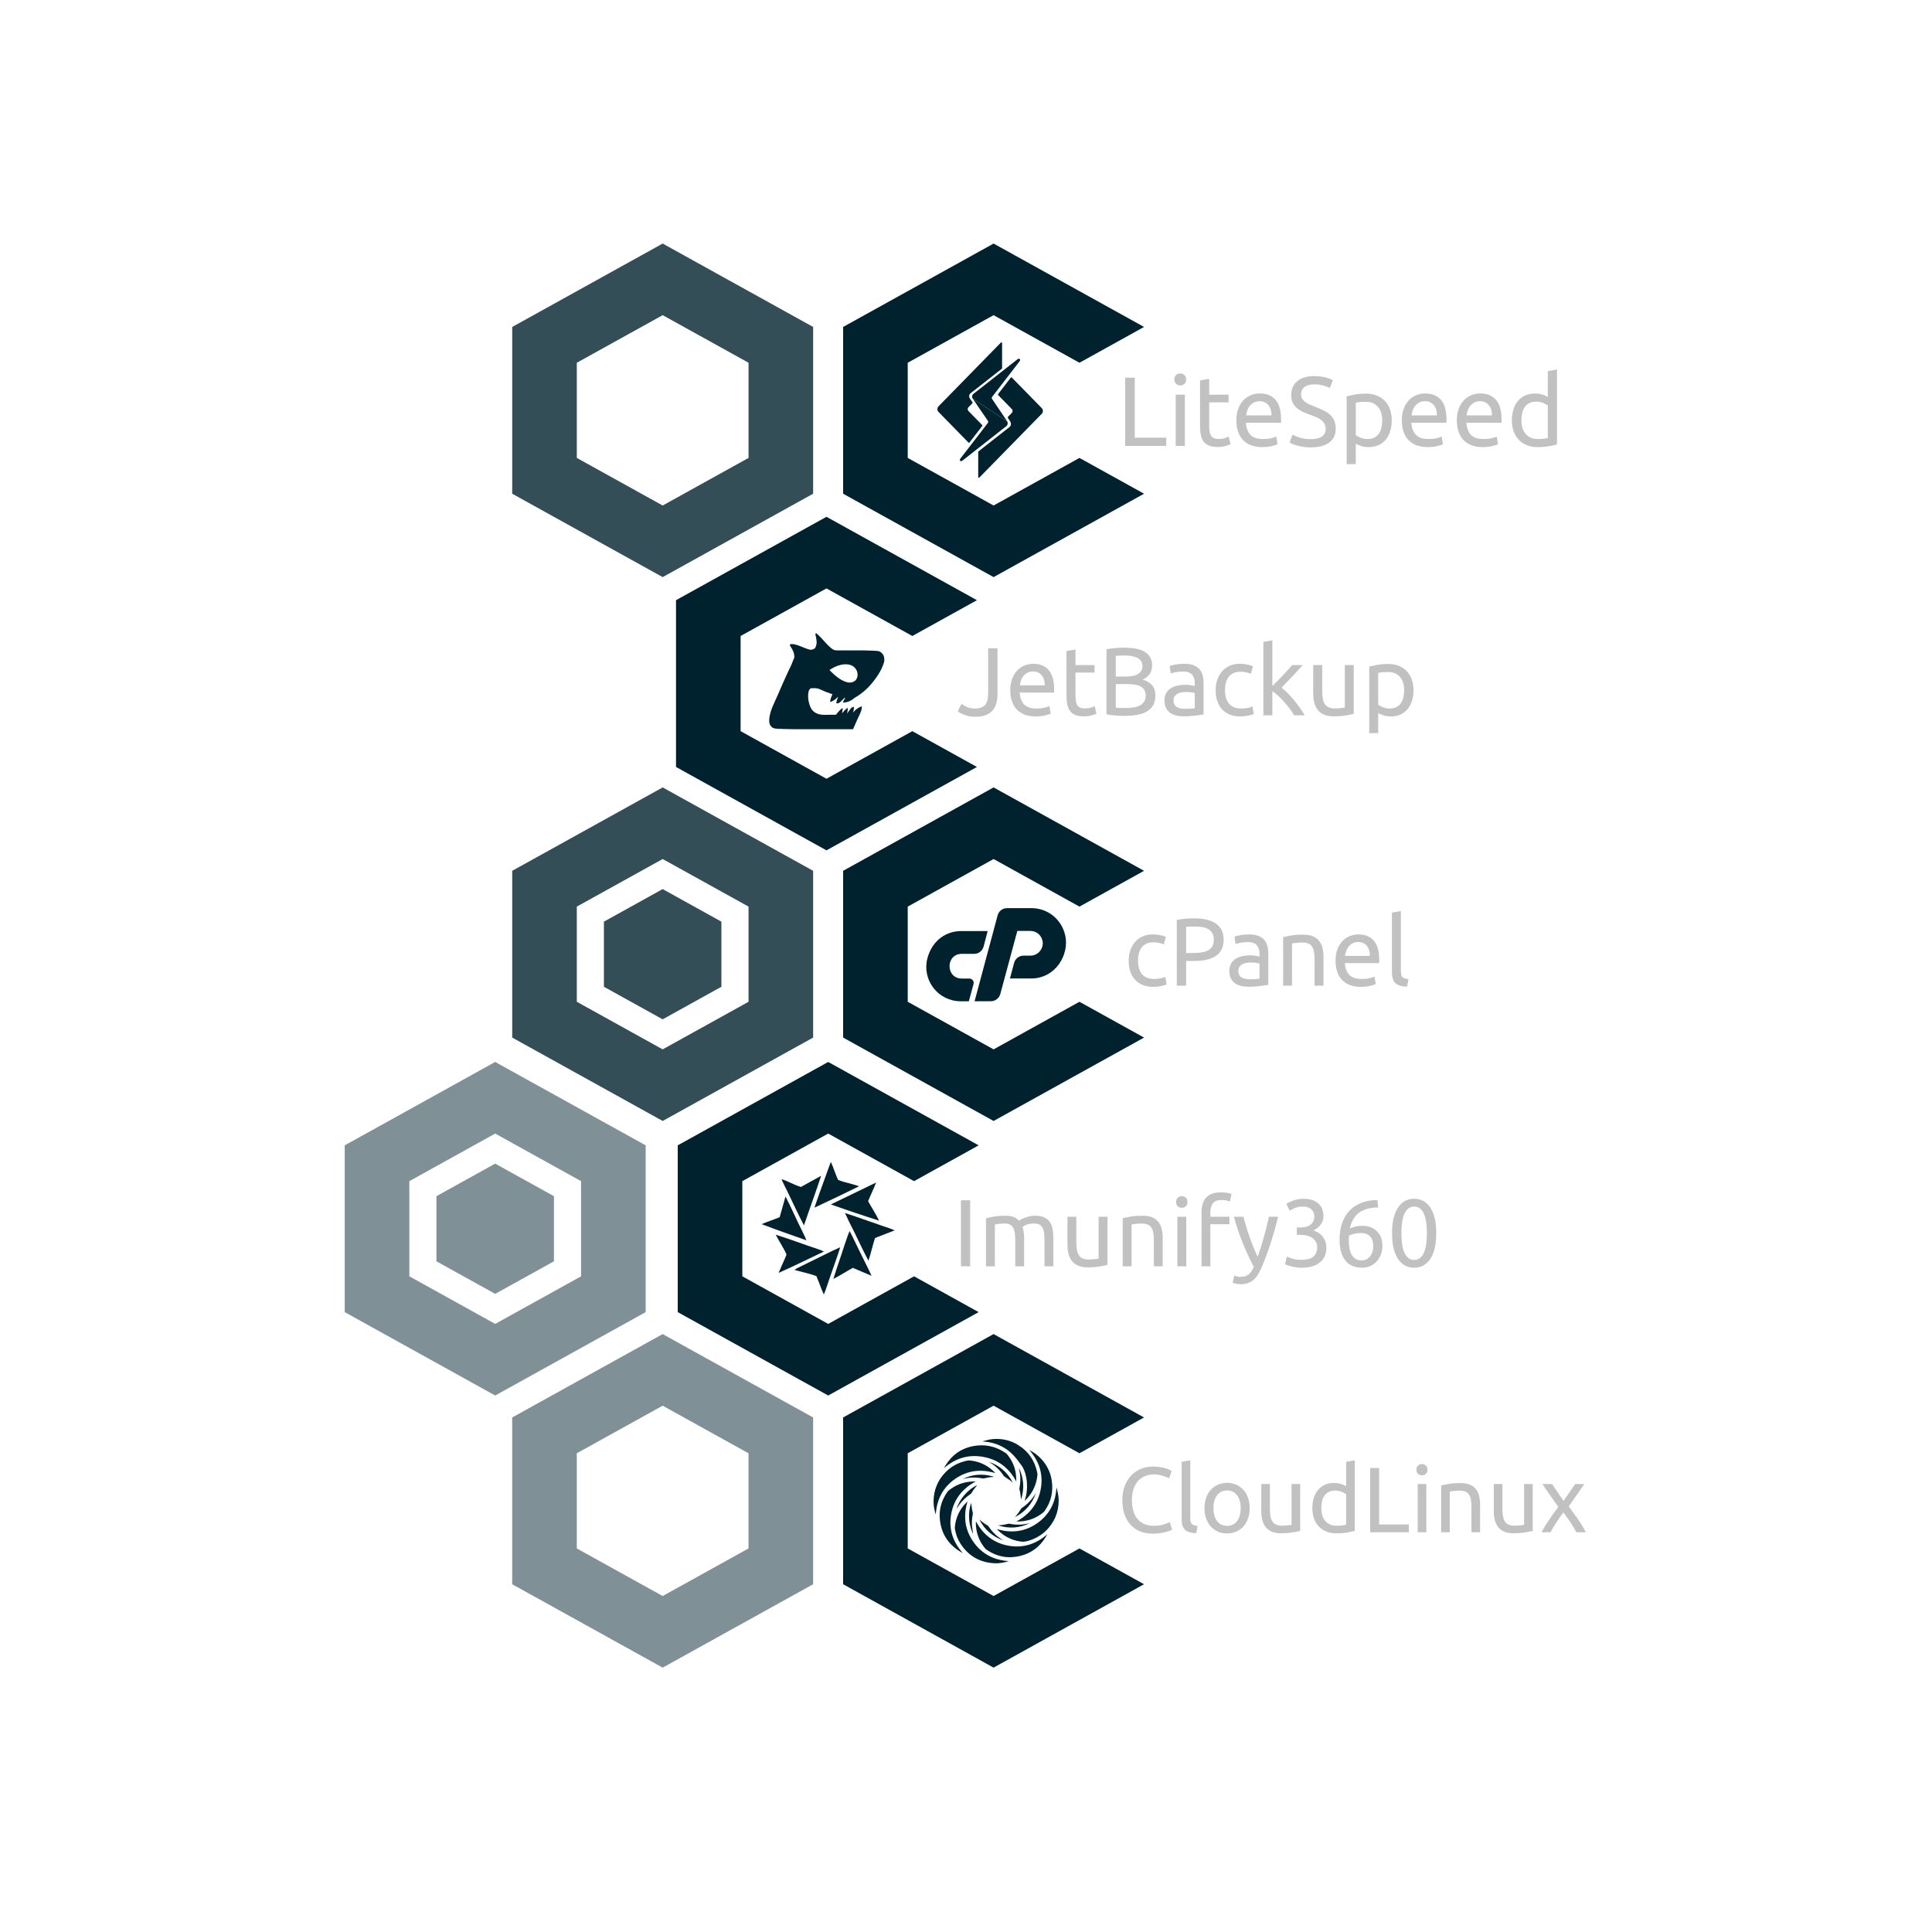 <?xml version="1.0" encoding="utf-8"?>
<svg xmlns="http://www.w3.org/2000/svg" viewBox="0 0 500 500" xmlns:bx="https://boxy-svg.com">
  <defs>
    <bx:export>
      <bx:file format="svg" path="mazenhost_webhosting.svg" width="500" height="500"/>
    </bx:export>
  </defs>
  <g id="Group 82" transform="matrix(1, 0, 0, 1, 89.204, 62.369)">
    <g id="alma-linux">
      <path id="Vector" opacity="0.5" d="M54.154 264.055V247.203L38.951 238.777L23.748 247.203V264.055L38.951 272.481L54.154 264.055Z" fill="#00222E"/>
      <path id="Vector_2" d="M164.071 277.207V234.046L125.132 212.465L86.193 234.046V277.207L125.132 298.788L164.071 277.207ZM102.911 243.311L125.132 230.996L147.353 243.311L164.071 234.046V277.207L147.353 267.942L125.132 280.257L102.911 267.942V243.311Z" fill="#00222E"/>
      <path id="Vector_3" opacity="0.5" d="M77.892 277.207V234.046L38.952 212.465L0.013 234.046V277.207L38.952 298.788L77.892 277.207ZM16.731 243.311L38.952 230.996L61.174 243.311V267.942L38.952 280.257L16.731 267.942V243.311Z" fill="#00222E"/>
      <g id="group-19" transform="matrix(13.181, 0, 0, 13.181, -6106.05, 11.428)" style="">
        <g transform="matrix(1, 0, 0, 1, -4.869, -212.617)">
          <g>
            <g id="group-20"/>
          </g>
        </g>
      </g>
      <g id="group-21" stroke-linecap="round" fill-rule="evenodd" font-size="9pt" stroke="#000" stroke-width="0.25mm" fill="#000" style="stroke: rgb(0, 0, 0); stroke-width: 0.25mm; fill: rgb(0, 0, 0);" transform="matrix(0.967, 0, 0, 0.967, 33.602, 318.439)"/>
      <g id="group-22" stroke-linecap="round" fill-rule="evenodd" font-size="9pt" stroke="#000" stroke-width="0.25mm" fill="#000" style="stroke: rgb(0, 0, 0); stroke-width: 0.25mm; fill: rgb(0, 0, 0);" transform="matrix(0.864, 0, 0, 0.864, 39.611, 284.941)"/>
      <g id="group-23" stroke-linecap="round" fill-rule="evenodd" font-size="9pt" stroke="#00000000" stroke-width="0.25mm" fill="#000000" style="stroke: rgba(0, 0, 0, 0); stroke-width: 0.25mm; fill: rgb(0, 0, 0);" transform="matrix(0.74, 0, 0, 0.74, 59.846, 175.942)"/>
      <g id="group-24" stroke-linecap="round" fill-rule="evenodd" font-size="9pt" stroke="#00000000" stroke-width="0.25mm" fill="#000000" style="stroke: rgba(0, 0, 0, 0); stroke-width: 0.25mm; fill: rgb(0, 0, 0);" transform="matrix(0.74, 0, 0, 0.74, 67.818, 297.179)">
        <path d="M 132.64 -43.016 L 132.64 -59.842 C 133.351 -60.012 134.289 -60.202 135.456 -60.412 C 136.621 -60.602 137.971 -60.702 139.504 -60.702 C 140.614 -60.702 141.548 -60.552 142.303 -60.262 C 143.058 -59.962 143.691 -59.52 144.201 -58.94 C 144.358 -59.05 144.602 -59.21 144.936 -59.4 C 145.268 -59.6 145.679 -59.79 146.169 -59.982 C 146.657 -60.172 147.201 -60.342 147.801 -60.492 C 148.4 -60.632 149.044 -60.702 149.733 -60.702 C 151.066 -60.702 152.154 -60.522 152.997 -60.132 C 153.842 -59.73 154.504 -59.18 154.981 -58.47 C 155.459 -57.758 155.78 -56.926 155.947 -55.946 C 156.114 -54.964 156.198 -53.902 156.198 -52.74 L 156.198 -43.016 L 153.098 -43.016 L 153.098 -52.07 C 153.098 -53.092 153.049 -53.972 152.948 -54.704 C 152.849 -55.434 152.659 -56.056 152.382 -56.536 C 152.105 -57.026 151.726 -57.388 151.248 -57.628 C 150.771 -57.858 150.156 -57.978 149.4 -57.978 C 148.356 -57.978 147.494 -57.828 146.817 -57.558 C 146.14 -57.278 145.679 -57.026 145.434 -56.816 C 145.613 -56.236 145.746 -55.594 145.835 -54.904 C 145.923 -54.212 145.967 -53.502 145.967 -52.74 L 145.967 -43.016 L 142.87 -43.016 L 142.87 -52.07 C 142.87 -53.092 142.814 -53.972 142.702 -54.704 C 142.591 -55.434 142.396 -56.056 142.12 -56.536 C 141.843 -57.026 141.464 -57.388 140.986 -57.628 C 140.509 -57.858 139.904 -57.978 139.171 -57.978 C 138.859 -57.978 138.527 -57.968 138.17 -57.938 C 137.815 -57.918 137.477 -57.888 137.155 -57.858 C 136.833 -57.808 136.538 -57.778 136.272 -57.728 C 136.005 -57.698 135.828 -57.658 135.738 -57.638 L 135.738 -43.016 L 132.64 -43.016 Z M 242.161 -54.042 L 241.361 -54.042 L 241.361 -56.576 L 242.461 -56.576 C 243.016 -56.576 243.588 -56.626 244.177 -56.736 C 244.765 -56.846 245.304 -57.046 245.792 -57.348 C 246.282 -57.628 246.681 -58.018 246.993 -58.53 C 247.304 -59.02 247.459 -59.65 247.459 -60.412 C 247.459 -61.022 247.348 -61.564 247.126 -62.004 C 246.904 -62.454 246.609 -62.816 246.243 -63.106 C 245.877 -63.386 245.454 -63.586 244.977 -63.726 C 244.5 -63.846 243.994 -63.908 243.461 -63.908 C 242.395 -63.908 241.489 -63.756 240.745 -63.436 C 240.001 -63.116 239.373 -62.806 238.863 -62.464 L 237.663 -64.838 C 237.93 -65.018 238.268 -65.21 238.679 -65.42 C 239.091 -65.63 239.551 -65.81 240.062 -66 C 240.573 -66.18 241.122 -66.33 241.712 -66.45 C 242.3 -66.572 242.917 -66.632 243.561 -66.632 C 244.782 -66.632 245.838 -66.48 246.727 -66.19 C 247.614 -65.87 248.347 -65.46 248.925 -64.928 C 249.503 -64.378 249.936 -63.736 250.224 -62.996 C 250.514 -62.244 250.658 -61.444 250.658 -60.572 C 250.658 -59.37 250.314 -58.348 249.625 -57.488 C 248.936 -56.626 248.104 -55.986 247.126 -55.544 C 247.725 -55.364 248.303 -55.104 248.859 -54.774 C 249.413 -54.444 249.896 -54.012 250.308 -53.512 C 250.72 -53 251.051 -52.41 251.308 -51.75 C 251.563 -51.088 251.691 -50.338 251.691 -49.506 C 251.691 -48.514 251.519 -47.582 251.175 -46.732 C 250.831 -45.87 250.296 -45.12 249.576 -44.518 C 248.853 -43.888 247.947 -43.396 246.859 -43.046 C 245.77 -42.686 244.482 -42.516 242.994 -42.516 C 242.417 -42.516 241.823 -42.556 241.211 -42.636 C 240.6 -42.736 240.029 -42.836 239.495 -42.986 C 238.961 -43.116 238.496 -43.246 238.097 -43.376 C 237.696 -43.506 237.408 -43.628 237.23 -43.708 L 237.829 -46.402 C 238.208 -46.23 238.834 -46 239.712 -45.71 C 240.59 -45.43 241.661 -45.28 242.927 -45.28 C 244.905 -45.28 246.321 -45.66 247.175 -46.442 C 248.031 -47.222 248.458 -48.264 248.458 -49.576 C 248.458 -50.418 248.281 -51.128 247.925 -51.71 C 247.57 -52.29 247.104 -52.75 246.526 -53.092 C 245.949 -53.442 245.276 -53.692 244.51 -53.832 C 243.744 -53.972 242.96 -54.042 242.161 -54.042 Z M 218.905 -37.288 L 219.47 -39.782 C 219.716 -39.672 220.031 -39.572 220.42 -39.47 C 220.809 -39.36 221.192 -39.31 221.57 -39.31 C 222.791 -39.31 223.746 -39.582 224.435 -40.132 C 225.124 -40.672 225.747 -41.564 226.301 -42.786 C 224.902 -45.45 223.598 -48.264 222.386 -51.258 C 221.175 -54.242 220.171 -57.278 219.371 -60.342 L 222.703 -60.342 C 222.947 -59.33 223.242 -58.258 223.586 -57.108 C 223.93 -55.946 224.314 -54.764 224.736 -53.552 C 225.157 -52.33 225.612 -51.098 226.101 -49.876 C 226.59 -48.654 227.1 -47.482 227.634 -46.342 C 228.477 -48.674 229.211 -50.998 229.833 -53.282 C 230.455 -55.564 231.044 -57.918 231.599 -60.342 L 234.798 -60.342 C 233.998 -57.076 233.11 -53.932 232.133 -50.928 C 231.155 -47.924 230.1 -45.1 228.967 -42.476 C 228.523 -41.484 228.062 -40.612 227.584 -39.902 C 227.106 -39.17 226.578 -38.59 226.002 -38.118 C 225.424 -37.648 224.774 -37.298 224.053 -37.078 C 223.33 -36.848 222.513 -36.746 221.603 -36.746 C 221.358 -36.746 221.103 -36.766 220.837 -36.796 C 220.57 -36.828 220.309 -36.878 220.054 -36.928 C 219.798 -36.978 219.565 -37.038 219.353 -37.108 C 219.144 -37.178 218.993 -37.228 218.905 -37.288 Z M 180.453 -43.016 L 180.453 -59.842 C 181.164 -60.012 182.108 -60.202 183.285 -60.412 C 184.462 -60.602 185.818 -60.702 187.35 -60.702 C 188.728 -60.702 189.871 -60.522 190.783 -60.132 C 191.693 -59.73 192.421 -59.19 192.965 -58.49 C 193.51 -57.788 193.892 -56.956 194.115 -55.976 C 194.337 -55.004 194.448 -53.922 194.448 -52.74 L 194.448 -43.016 L 191.349 -43.016 L 191.349 -52.07 C 191.349 -53.142 191.277 -54.052 191.133 -54.814 C 190.989 -55.564 190.75 -56.176 190.417 -56.646 C 190.083 -57.108 189.639 -57.448 189.083 -57.648 C 188.527 -57.858 187.839 -57.978 187.018 -57.978 C 186.685 -57.978 186.34 -57.968 185.985 -57.938 C 185.629 -57.918 185.29 -57.888 184.969 -57.858 C 184.646 -57.808 184.358 -57.778 184.102 -57.728 C 183.847 -57.698 183.663 -57.658 183.552 -57.638 L 183.552 -43.016 L 180.453 -43.016 Z M 175.123 -60.342 L 175.123 -43.506 C 174.412 -43.326 173.473 -43.156 172.307 -42.946 C 171.141 -42.746 169.792 -42.636 168.258 -42.636 C 166.926 -42.636 165.804 -42.836 164.894 -43.236 C 163.982 -43.608 163.249 -44.178 162.693 -44.878 C 162.14 -45.59 161.739 -46.432 161.495 -47.382 C 161.251 -48.354 161.129 -49.436 161.129 -50.608 L 161.129 -60.342 L 164.227 -60.342 L 164.227 -51.278 C 164.227 -49.166 164.56 -47.664 165.227 -46.742 C 165.894 -45.84 167.015 -45.38 168.592 -45.38 C 168.925 -45.38 169.269 -45.39 169.625 -45.42 C 169.979 -45.44 170.313 -45.46 170.624 -45.5 C 170.936 -45.53 171.218 -45.57 171.474 -45.59 C 171.729 -45.63 171.912 -45.66 172.023 -45.71 L 172.023 -60.342 L 175.123 -60.342 Z M 218.504 -68.314 L 217.938 -65.63 C 217.672 -65.77 217.293 -65.9 216.805 -66.02 C 216.316 -66.14 215.717 -66.2 215.005 -66.2 C 213.562 -66.2 212.552 -65.8 211.974 -65.028 C 211.397 -64.228 211.107 -63.166 211.107 -61.844 L 211.107 -60.342 L 217.772 -60.342 L 217.772 -57.728 L 211.107 -57.728 L 211.107 -43.016 L 208.009 -43.016 L 208.009 -61.904 C 208.009 -64.128 208.553 -65.84 209.641 -67.052 C 210.73 -68.264 212.441 -68.864 214.772 -68.864 C 215.683 -68.864 216.466 -68.804 217.121 -68.674 C 217.777 -68.534 218.238 -68.414 218.504 -68.314 Z M 269.55 -66.2 L 269.783 -63.606 C 268.473 -63.586 267.279 -63.436 266.201 -63.166 C 265.124 -62.906 264.163 -62.484 263.319 -61.904 C 262.476 -61.324 261.763 -60.572 261.187 -59.65 C 260.609 -58.73 260.176 -57.588 259.887 -56.246 C 260.465 -56.496 261.115 -56.726 261.836 -56.906 C 262.558 -57.086 263.308 -57.178 264.085 -57.178 C 265.396 -57.178 266.507 -56.976 267.417 -56.576 C 268.329 -56.176 269.073 -55.654 269.65 -54.984 C 270.227 -54.332 270.644 -53.582 270.9 -52.73 C 271.155 -51.86 271.282 -50.968 271.282 -50.046 C 271.282 -49.206 271.139 -48.334 270.85 -47.442 C 270.561 -46.562 270.122 -45.74 269.533 -45.01 C 268.944 -44.278 268.195 -43.668 267.284 -43.216 C 266.374 -42.746 265.295 -42.516 264.052 -42.516 C 261.52 -42.516 259.592 -43.376 258.271 -45.1 C 256.949 -46.842 256.288 -49.236 256.288 -52.28 C 256.288 -54.524 256.6 -56.496 257.222 -58.218 C 257.843 -59.942 258.726 -61.394 259.87 -62.586 C 261.015 -63.756 262.403 -64.638 264.035 -65.25 C 265.668 -65.87 267.506 -66.18 269.55 -66.2 Z M 274.647 -54.574 C 274.647 -58.45 275.33 -61.424 276.697 -63.496 C 278.062 -65.59 279.957 -66.632 282.378 -66.632 C 284.798 -66.632 286.692 -65.59 288.058 -63.496 C 289.425 -61.424 290.108 -58.45 290.108 -54.574 C 290.108 -50.708 289.425 -47.734 288.058 -45.65 C 286.692 -43.556 284.798 -42.516 282.378 -42.516 C 279.957 -42.516 278.062 -43.556 276.697 -45.65 C 275.33 -47.734 274.647 -50.708 274.647 -54.574 Z M 123.877 -43.016 L 123.877 -66.11 L 127.108 -66.11 L 127.108 -43.016 L 123.877 -43.016 Z M 286.842 -54.574 C 286.842 -55.846 286.77 -57.036 286.625 -58.178 C 286.481 -59.31 286.237 -60.292 285.893 -61.132 C 285.549 -61.984 285.088 -62.656 284.51 -63.156 C 283.932 -63.656 283.222 -63.908 282.378 -63.908 C 281.534 -63.908 280.823 -63.656 280.245 -63.156 C 279.667 -62.656 279.206 -61.984 278.862 -61.132 C 278.518 -60.292 278.274 -59.31 278.13 -58.178 C 277.986 -57.036 277.913 -55.846 277.913 -54.574 C 277.913 -53.312 277.986 -52.12 278.13 -50.968 C 278.274 -49.846 278.518 -48.864 278.862 -48.004 C 279.206 -47.162 279.667 -46.492 280.245 -45.99 C 280.823 -45.5 281.534 -45.24 282.378 -45.24 C 283.222 -45.24 283.932 -45.5 284.51 -45.99 C 285.088 -46.492 285.549 -47.162 285.893 -48.004 C 286.237 -48.864 286.481 -49.846 286.625 -50.968 C 286.77 -52.12 286.842 -53.312 286.842 -54.574 Z M 202.677 -60.342 L 202.677 -43.016 L 199.579 -43.016 L 199.579 -60.342 L 202.677 -60.342 Z M 263.752 -54.654 C 262.974 -54.654 262.253 -54.564 261.587 -54.414 C 260.92 -54.272 260.253 -54.062 259.587 -53.782 C 259.565 -53.532 259.549 -53.292 259.537 -53.02 C 259.526 -52.77 259.521 -52.52 259.521 -52.28 C 259.521 -51.298 259.587 -50.368 259.72 -49.506 C 259.854 -48.634 260.093 -47.884 260.437 -47.222 C 260.782 -46.582 261.243 -46.05 261.819 -45.66 C 262.397 -45.28 263.13 -45.08 264.019 -45.08 C 264.752 -45.08 265.374 -45.23 265.885 -45.54 C 266.396 -45.86 266.818 -46.25 267.152 -46.742 C 267.484 -47.232 267.723 -47.764 267.868 -48.324 C 268.012 -48.894 268.084 -49.446 268.084 -49.976 C 268.084 -51.488 267.723 -52.64 267.001 -53.442 C 266.279 -54.242 265.197 -54.654 263.752 -54.654 Z M 201.112 -63.466 C 200.557 -63.466 200.083 -63.656 199.696 -64.018 C 199.308 -64.388 199.112 -64.888 199.112 -65.5 C 199.112 -66.13 199.308 -66.622 199.696 -66.992 C 200.083 -67.352 200.557 -67.532 201.112 -67.532 C 201.666 -67.532 202.139 -67.352 202.528 -66.992 C 202.916 -66.622 203.111 -66.13 203.111 -65.5 C 203.111 -64.888 202.916 -64.388 202.528 -64.018 C 202.139 -63.656 201.666 -63.466 201.112 -63.466 Z" vector-effect="non-scaling-stroke" style="fill: rgb(193, 193, 193);"/>
      </g>
    </g>
    <g id="logo almalinux"/>
    <g id="rocky-linux">
      <path id="Vector_5" opacity="0.8" d="M97.494 193.004V176.153L82.291 167.727L67.087 176.153V193.004L82.291 201.43L97.494 193.004Z" fill="#00222E"/>
      <path id="Vector_6" d="M206.876 206.157V162.995L167.937 141.414L128.998 162.995V206.157L167.937 227.737L206.876 206.157ZM145.716 172.26L167.937 159.945L190.158 172.26L206.876 162.995V206.157L190.158 196.891L167.937 209.207L145.716 196.891V172.26Z" fill="#00222E"/>
      <path id="Vector_7" opacity="0.8" d="M121.235 206.157V162.995L82.296 141.414L43.357 162.995V206.157L82.296 227.737L121.235 206.157ZM60.075 172.26L82.296 159.945L104.518 172.26V196.891L82.296 209.207L60.075 196.891V172.26Z" fill="#00222E"/>
      <g id="group-14" transform="matrix(13.181, 0, 0, 13.181, -6079.334, -115.772)" style="">
        <g transform="matrix(1, 0, 0, 1, -4.869, -212.617)">
          <g>
            <g id="group-15"/>
          </g>
        </g>
      </g>
      <g id="group-16" stroke-linecap="round" fill-rule="evenodd" font-size="9pt" stroke="#000" stroke-width="0.25mm" fill="#000" style="stroke: rgb(0, 0, 0); stroke-width: 0.25mm; fill: rgb(0, 0, 0);" transform="matrix(0.967, 0, 0, 0.967, 60.318, 191.239)"/>
      <g id="group-17" stroke-linecap="round" fill-rule="evenodd" font-size="9pt" stroke="#000" stroke-width="0.25mm" fill="#000" style="stroke: rgb(0, 0, 0); stroke-width: 0.25mm; fill: rgb(0, 0, 0);" transform="matrix(0.864, 0, 0, 0.864, 66.327, 157.741)"/>
      <g id="svgGroup" stroke-linecap="round" fill-rule="evenodd" font-size="9pt" stroke="#00000000" stroke-width="0.25mm" fill="#000000" style="stroke: rgba(0, 0, 0, 0); stroke-width: 0.25mm; fill: rgb(0, 0, 0);" transform="matrix(1.348, 0, 0, 1.348, 74.629, 18.578)"/>
      <g id="group-18" stroke-linecap="round" fill-rule="evenodd" font-size="9pt" stroke="#00000000" stroke-width="0.25mm" fill="#000000" style="stroke: rgba(0, 0, 0, 0); stroke-width: 0.25mm; fill: rgb(0, 0, 0);" transform="matrix(0.249, 0, 0, 0.249, 202.898, 173.408)">
        <path d="M 160.5 77.6 L 160.5 27.1 Q 163.7 26.3 169 25.4 Q 174.3 24.5 181.2 24.5 Q 187.4 24.5 191.5 26.25 Q 195.6 28 198.05 31.15 Q 200.5 34.3 201.5 38.7 Q 202.5 43.1 202.5 48.4 L 202.5 77.6 L 193.2 77.6 L 193.2 50.4 Q 193.2 45.6 192.55 42.2 Q 191.9 38.8 190.4 36.7 Q 188.9 34.6 186.4 33.65 Q 183.9 32.7 180.2 32.7 Q 178.7 32.7 177.1 32.8 Q 175.5 32.9 174.05 33.05 Q 172.6 33.2 171.45 33.4 Q 170.3 33.6 169.8 33.7 L 169.8 77.6 L 160.5 77.6 Z M 260.3 54.1 L 224.7 54.1 Q 225.3 62.2 229.4 66.4 Q 233.5 70.6 242.2 70.6 Q 247.1 70.6 250.45 69.75 Q 253.8 68.9 255.5 68.1 L 256.8 75.9 Q 255.1 76.8 250.85 77.8 Q 246.6 78.8 241.2 78.8 Q 234.4 78.8 229.45 76.75 Q 224.5 74.7 221.3 71.1 Q 218.1 67.5 216.55 62.55 Q 215 57.6 215 51.7 Q 215 44.8 217 39.65 Q 219 34.5 222.3 31.1 Q 225.6 27.7 229.9 26 Q 234.2 24.3 238.7 24.3 Q 249.2 24.3 254.8 30.85 Q 260.4 37.4 260.4 50.8 L 260.4 52.35 Q 260.4 53.3 260.3 54.1 Z M 67.4 51.9 L 59.7 51.9 L 59.7 77.6 L 50 77.6 L 50 9.3 Q 54.1 8.3 59.15 7.95 Q 64.2 7.6 68.4 7.6 Q 83 7.6 90.85 13.15 Q 98.7 18.7 98.7 29.7 Q 98.7 35.7 96.55 39.95 Q 94.4 44.2 90.35 46.85 Q 86.3 49.5 80.5 50.7 Q 74.7 51.9 67.4 51.9 Z M 145.1 44.2 L 145.1 76.7 Q 143.9 76.9 141.75 77.25 Q 139.6 77.6 136.9 77.9 Q 134.2 78.2 131.05 78.45 Q 127.9 78.7 124.8 78.7 Q 120.4 78.7 116.7 77.8 Q 113 76.9 110.3 74.95 Q 107.6 73 106.1 69.8 Q 104.6 66.6 104.6 62.1 Q 104.6 57.8 106.35 54.7 Q 108.1 51.6 111.1 49.7 Q 114.1 47.8 118.1 46.9 Q 122.1 46 126.5 46 Q 127.9 46 129.4 46.15 Q 130.9 46.3 132.25 46.55 Q 133.6 46.8 134.6 47 Q 135.6 47.2 136 47.3 L 136 44.7 Q 136 42.4 135.5 40.15 Q 135 37.9 133.7 36.15 Q 132.4 34.4 130.15 33.35 Q 127.9 32.3 124.3 32.3 Q 119.7 32.3 116.25 32.95 Q 112.8 33.6 111.1 34.3 L 110 26.6 Q 111.8 25.8 116 25.05 Q 120.2 24.3 125.1 24.3 Q 130.7 24.3 134.55 25.75 Q 138.4 27.2 140.75 29.85 Q 143.1 32.5 144.1 36.15 Q 145.1 39.8 145.1 44.2 Z M 38.6 26.8 L 36.5 34.7 Q 34.4 33.7 31.65 33.1 Q 28.9 32.5 25.8 32.5 Q 18 32.5 13.85 37.4 Q 9.7 42.3 9.7 51.7 Q 9.7 55.9 10.65 59.4 Q 11.6 62.9 13.65 65.4 Q 15.7 67.9 18.9 69.25 Q 22.1 70.6 26.7 70.6 Q 30.4 70.6 33.4 69.9 Q 36.4 69.2 38.1 68.4 L 39.4 76.2 Q 38.6 76.7 37.1 77.15 Q 35.6 77.6 33.7 77.95 Q 31.8 78.3 29.65 78.55 Q 27.5 78.8 25.5 78.8 Q 19.2 78.8 14.45 76.8 Q 9.7 74.8 6.45 71.2 Q 3.2 67.6 1.6 62.65 Q 0 57.7 0 51.7 Q 0 45.7 1.75 40.7 Q 3.5 35.7 6.7 32.05 Q 9.9 28.4 14.55 26.35 Q 19.2 24.3 24.9 24.3 Q 28.4 24.3 31.9 24.9 Q 35.4 25.5 38.6 26.8 Z M 290.7 70.8 L 289.4 78.6 Q 280.8 78.4 277.2 74.9 Q 273.6 71.4 273.6 64 L 273.6 1.6 L 282.9 0 L 282.9 62.5 Q 282.9 64.8 283.3 66.3 Q 283.7 67.8 284.6 68.7 Q 285.5 69.6 287 70.05 Q 288.5 70.5 290.7 70.8 Z M 59.7 16.4 L 59.7 43.6 L 67 43.6 Q 72 43.6 76 42.95 Q 80 42.3 82.75 40.75 Q 85.5 39.2 87 36.5 Q 88.5 33.8 88.5 29.6 Q 88.5 25.6 86.95 23 Q 85.4 20.4 82.75 18.85 Q 80.1 17.3 76.6 16.7 Q 73.1 16.1 69.2 16.1 Q 63 16.1 59.7 16.4 Z M 136 70.2 L 136 54.7 Q 135 54.2 132.75 53.85 Q 130.5 53.5 127.3 53.5 Q 125.2 53.5 122.85 53.8 Q 120.5 54.1 118.55 55.05 Q 116.6 56 115.3 57.65 Q 114 59.3 114 62 Q 114 67 117.2 68.95 Q 120.4 70.9 125.9 70.9 Q 129.2 70.9 131.75 70.75 Q 134.3 70.6 136 70.2 Z M 224.9 46.6 L 250.7 46.6 Q 250.8 40.3 247.55 36.25 Q 244.3 32.2 238.6 32.2 Q 235.4 32.2 232.95 33.45 Q 230.5 34.7 228.8 36.7 Q 227.1 38.7 226.15 41.3 Q 225.2 43.9 224.9 46.6 Z" vector-effect="non-scaling-stroke" style="fill: rgb(193, 193, 193);"/>
      </g>
    </g>
  </g>
  <g id="ubutu" transform="matrix(1, 0, 0, 1, 89.204, 62.369)">
    <path id="Vector_8" d="M163.626 136.121V92.96L124.687 71.379L85.748 92.96V136.121L124.687 157.702L163.626 136.121ZM102.466 102.225L124.687 89.91L146.908 102.225L163.626 92.96V136.121L146.908 126.856L124.687 139.171L102.466 126.856V102.225Z" fill="#00222E"/>
    <g id="group-9" transform="matrix(13.181, 0, 0, 13.181, -6080.875, -167.236)" style="">
      <g transform="matrix(1, 0, 0, 1, -4.869, -212.617)">
        <g>
          <g id="group-10"/>
        </g>
      </g>
    </g>
    <g id="group-11" stroke-linecap="round" fill-rule="evenodd" font-size="9pt" stroke="#000" stroke-width="0.25mm" fill="#000" style="stroke: rgb(0, 0, 0); stroke-width: 0.25mm; fill: rgb(0, 0, 0);" transform="matrix(0.967, 0, 0, 0.967, 58.777, 139.776)"/>
    <g id="group-12" stroke-linecap="round" fill-rule="evenodd" font-size="9pt" stroke="#000" stroke-width="0.25mm" fill="#000" style="stroke: rgb(0, 0, 0); stroke-width: 0.25mm; fill: rgb(0, 0, 0);" transform="matrix(0.864, 0, 0, 0.864, 64.785, 106.278)"/>
    <g id="group-13" stroke-linecap="round" fill-rule="evenodd" font-size="9pt" stroke="#00000000" stroke-width="0.25mm" fill="#c1c1c1" style="stroke: rgba(0, 0, 0, 0); stroke-width: 0.25mm; fill: rgb(193, 193, 193);" transform="matrix(0.25, 0, 0, 0.25, 158.68, 103.346)">
      <path d="M 359.1 77.6 L 348.2 77.6 Q 346.1 74.1 343.35 70.45 Q 340.6 66.8 337.6 63.45 Q 334.6 60.1 331.5 57.3 Q 328.4 54.5 325.6 52.6 L 325.6 77.6 L 316.3 77.6 L 316.3 1.6 L 325.6 0 L 325.6 47.4 L 330.9 42.1 Q 333.8 39.2 336.6 36.2 Q 339.4 33.2 341.9 30.45 Q 344.4 27.7 346.2 25.6 L 357.1 25.6 Q 354.8 28.1 352.1 31.1 Q 349.4 34.1 346.5 37.15 Q 343.6 40.2 340.65 43.25 Q 337.7 46.3 335.1 49 Q 338.1 51.3 341.45 54.7 Q 344.8 58.1 348.05 62.05 Q 351.3 66 354.2 70.05 Q 357.1 74.1 359.1 77.6 Z M 409.9 25.6 L 409.9 76.1 Q 406.7 76.9 401.45 77.8 Q 396.2 78.7 389.3 78.7 Q 383.3 78.7 379.2 76.95 Q 375.1 75.2 372.6 72 Q 370.1 68.8 369 64.45 Q 367.9 60.1 367.9 54.8 L 367.9 25.6 L 377.2 25.6 L 377.2 52.8 Q 377.2 62.3 380.2 66.4 Q 383.2 70.5 390.3 70.5 Q 391.8 70.5 393.4 70.4 Q 395 70.3 396.4 70.15 Q 397.8 70 398.95 69.85 Q 400.1 69.7 400.6 69.5 L 400.6 25.6 L 409.9 25.6 Z M 153.9 76.5 L 153.9 9.3 Q 155.9 8.8 158.3 8.5 Q 160.7 8.2 163.15 8 Q 165.6 7.8 168 7.7 Q 170.4 7.6 172.5 7.6 Q 178.5 7.6 183.75 8.5 Q 189 9.4 192.85 11.55 Q 196.7 13.7 198.9 17.2 Q 201.1 20.7 201.1 25.8 Q 201.1 31.5 198.4 35.15 Q 195.7 38.8 191.2 40.6 Q 197.3 42.4 200.9 46.3 Q 204.5 50.2 204.5 57.3 Q 204.5 67.7 196.85 72.95 Q 189.2 78.2 172.6 78.2 Q 170.5 78.2 168.05 78.1 Q 165.6 78 163.15 77.8 Q 160.7 77.6 158.3 77.3 Q 155.9 77 153.9 76.5 Z M 99.6 54.1 L 64 54.1 Q 64.6 62.2 68.7 66.4 Q 72.8 70.6 81.5 70.6 Q 86.4 70.6 89.75 69.75 Q 93.1 68.9 94.8 68.1 L 96.1 75.9 Q 94.4 76.8 90.15 77.8 Q 85.9 78.8 80.5 78.8 Q 73.7 78.8 68.75 76.75 Q 63.8 74.7 60.6 71.1 Q 57.4 67.5 55.85 62.55 Q 54.3 57.6 54.3 51.7 Q 54.3 44.8 56.3 39.65 Q 58.3 34.5 61.6 31.1 Q 64.9 27.7 69.2 26 Q 73.5 24.3 78 24.3 Q 88.5 24.3 94.1 30.85 Q 99.7 37.4 99.7 50.8 L 99.7 52.35 Q 99.7 53.3 99.6 54.1 Z M 121.8 9.5 L 121.8 25.6 L 141.5 25.6 L 141.5 33.4 L 121.8 33.4 L 121.8 57.4 Q 121.8 61.3 122.4 63.85 Q 123 66.4 124.2 67.85 Q 125.4 69.3 127.2 69.9 Q 129 70.5 131.4 70.5 Q 135.6 70.5 138.15 69.55 Q 140.7 68.6 141.7 68.2 L 143.5 75.9 Q 142.1 76.6 138.6 77.65 Q 135.1 78.7 130.6 78.7 Q 125.3 78.7 121.85 77.35 Q 118.4 76 116.3 73.3 Q 114.2 70.6 113.35 66.65 Q 112.5 62.7 112.5 57.5 L 112.5 11.1 L 121.8 9.5 Z M 435.2 75.3 L 435.2 96.1 L 425.9 96.1 L 425.9 27.2 Q 429.2 26.4 434.15 25.45 Q 439.1 24.5 445.6 24.5 Q 451.6 24.5 456.4 26.4 Q 461.2 28.3 464.6 31.8 Q 468 35.3 469.85 40.35 Q 471.7 45.4 471.7 51.7 Q 471.7 57.6 470.15 62.6 Q 468.6 67.6 465.6 71.2 Q 462.6 74.8 458.25 76.8 Q 453.9 78.8 448.3 78.8 Q 443.8 78.8 440.35 77.6 Q 436.9 76.4 435.2 75.3 Z M 254.4 44.2 L 254.4 76.7 Q 253.2 76.9 251.05 77.25 Q 248.9 77.6 246.2 77.9 Q 243.5 78.2 240.35 78.45 Q 237.2 78.7 234.1 78.7 Q 229.7 78.7 226 77.8 Q 222.3 76.9 219.6 74.95 Q 216.9 73 215.4 69.8 Q 213.9 66.6 213.9 62.1 Q 213.9 57.8 215.65 54.7 Q 217.4 51.6 220.4 49.7 Q 223.4 47.8 227.4 46.9 Q 231.4 46 235.8 46 Q 237.2 46 238.7 46.15 Q 240.2 46.3 241.55 46.55 Q 242.9 46.8 243.9 47 Q 244.9 47.2 245.3 47.3 L 245.3 44.7 Q 245.3 42.4 244.8 40.15 Q 244.3 37.9 243 36.15 Q 241.7 34.4 239.45 33.35 Q 237.2 32.3 233.6 32.3 Q 229 32.3 225.55 32.95 Q 222.1 33.6 220.4 34.3 L 219.3 26.6 Q 221.1 25.8 225.3 25.05 Q 229.5 24.3 234.4 24.3 Q 240 24.3 243.85 25.75 Q 247.7 27.2 250.05 29.85 Q 252.4 32.5 253.4 36.15 Q 254.4 39.8 254.4 44.2 Z M 305.5 26.8 L 303.4 34.7 Q 301.3 33.7 298.55 33.1 Q 295.8 32.5 292.7 32.5 Q 284.9 32.5 280.75 37.4 Q 276.6 42.3 276.6 51.7 Q 276.6 55.9 277.55 59.4 Q 278.5 62.9 280.55 65.4 Q 282.6 67.9 285.8 69.25 Q 289 70.6 293.6 70.6 Q 297.3 70.6 300.3 69.9 Q 303.3 69.2 305 68.4 L 306.3 76.2 Q 305.5 76.7 304 77.15 Q 302.5 77.6 300.6 77.95 Q 298.7 78.3 296.55 78.55 Q 294.4 78.8 292.4 78.8 Q 286.1 78.8 281.35 76.8 Q 276.6 74.8 273.35 71.2 Q 270.1 67.6 268.5 62.65 Q 266.9 57.7 266.9 51.7 Q 266.9 45.7 268.65 40.7 Q 270.4 35.7 273.6 32.05 Q 276.8 28.4 281.45 26.35 Q 286.1 24.3 291.8 24.3 Q 295.3 24.3 298.8 24.9 Q 302.3 25.5 305.5 26.8 Z M 41.1 8.3 L 41.1 55.3 Q 41.1 60.3 40.05 64.6 Q 39 68.9 36.35 72.15 Q 33.7 75.4 29.25 77.25 Q 24.8 79.1 18.1 79.1 Q 14.7 79.1 11.85 78.55 Q 9 78 6.7 77.15 Q 4.4 76.3 2.7 75.35 Q 1 74.4 0 73.5 L 3.8 65.8 Q 5.9 67.3 9.25 68.95 Q 12.6 70.6 17.6 70.6 Q 24.8 70.6 28.1 66.95 Q 31.4 63.3 31.4 54.4 L 31.4 8.3 L 41.1 8.3 Z M 435.2 33.8 L 435.2 66.6 Q 436.9 68 440.1 69.3 Q 443.3 70.6 447.1 70.6 Q 451.1 70.6 453.95 69.15 Q 456.8 67.7 458.6 65.15 Q 460.4 62.6 461.2 59.15 Q 462 55.7 462 51.7 Q 462 42.6 457.5 37.7 Q 453 32.8 445.5 32.8 Q 441.3 32.8 438.95 33.1 Q 436.6 33.4 435.2 33.8 Z M 176 45.3 L 163.5 45.3 L 163.5 69.7 Q 164.6 69.8 166.1 69.9 Q 167.4 70 169.15 70.05 Q 170.9 70.1 173.2 70.1 Q 177.5 70.1 181.35 69.55 Q 185.2 69 188.1 67.6 Q 191 66.2 192.75 63.7 Q 194.5 61.2 194.5 57.4 Q 194.5 54 193.2 51.65 Q 191.9 49.3 189.45 47.9 Q 187 46.5 183.6 45.9 Q 180.2 45.3 176 45.3 Z M 163.5 16.1 L 163.5 37.5 L 173.7 37.5 Q 177.3 37.5 180.5 37 Q 183.7 36.5 186.05 35.2 Q 188.4 33.9 189.75 31.8 Q 191.1 29.7 191.1 26.5 Q 191.1 23.5 189.7 21.45 Q 188.3 19.4 185.85 18.15 Q 183.4 16.9 180.1 16.3 Q 176.8 15.7 173.1 15.7 Q 169.4 15.7 167.3 15.8 Q 165.2 15.9 163.5 16.1 Z M 245.3 70.2 L 245.3 54.7 Q 244.3 54.2 242.05 53.85 Q 239.8 53.5 236.6 53.5 Q 234.5 53.5 232.15 53.8 Q 229.8 54.1 227.85 55.05 Q 225.9 56 224.6 57.65 Q 223.3 59.3 223.3 62 Q 223.3 67 226.5 68.95 Q 229.7 70.9 235.2 70.9 Q 238.5 70.9 241.05 70.75 Q 243.6 70.6 245.3 70.2 Z M 64.2 46.6 L 90 46.6 Q 90.1 40.3 86.85 36.25 Q 83.6 32.2 77.9 32.2 Q 74.7 32.2 72.25 33.45 Q 69.8 34.7 68.1 36.7 Q 66.4 38.7 65.45 41.3 Q 64.5 43.9 64.2 46.6 Z" vector-effect="non-scaling-stroke"/>
    </g>
  </g>
  <g id="centos" transform="matrix(1, 0, 0, 1, 89.204, 62.369)">
    <path id="Vector_10" d="M206.872 347.629V304.468L167.933 282.887L128.994 304.468V347.629L167.933 369.21L206.872 347.629ZM145.712 313.733L167.933 301.418L190.154 313.733L206.872 304.468V347.629L190.154 338.364L167.933 350.679L145.712 338.364V313.733Z" fill="#00222E"/>
    <path id="Vector_12" opacity="0.5" d="M121.231 347.633V304.471L82.292 282.891L43.353 304.471V347.633L82.292 369.214L121.231 347.633ZM60.071 313.737L82.292 301.422L104.514 313.737V338.368L82.292 350.683L60.071 338.368V313.737Z" fill="#00222E"/>
    <g id="group-25" transform="matrix(13.181, 0, 0, 13.181, -6068.106, 34.514)" style="">
      <g transform="matrix(1, 0, 0, 1, -4.869, -212.617)">
        <g>
          <g id="group-26"/>
        </g>
      </g>
    </g>
    <g id="group-27" stroke-linecap="round" fill-rule="evenodd" font-size="9pt" stroke="#000" stroke-width="0.25mm" fill="#000" style="stroke: rgb(0, 0, 0); stroke-width: 0.25mm; fill: rgb(0, 0, 0);" transform="matrix(0.967, 0, 0, 0.967, 71.546, 341.525)"/>
    <g id="group-28" stroke-linecap="round" fill-rule="evenodd" font-size="9pt" stroke="#000" stroke-width="0.25mm" fill="#000" style="stroke: rgb(0, 0, 0); stroke-width: 0.25mm; fill: rgb(0, 0, 0);" transform="matrix(0.864, 0, 0, 0.864, 77.555, 308.027)"/>
    <g id="group-29" stroke-linecap="round" fill-rule="evenodd" font-size="9pt" stroke="#00000000" stroke-width="0.25mm" fill="#000000" style="stroke:#00000000;stroke-width:0.25mm;fill:#000000" transform="matrix(1, 0, 0, 1, -18.12, 185.076)">
      <path d="M 232.14 133.247 L 231.468 135.165 C 231.324 135.069 231.117 134.966 230.845 134.854 C 230.573 134.742 230.265 134.63 229.921 134.518 C 229.577 134.406 229.202 134.314 228.794 134.242 C 228.386 134.17 227.975 134.134 227.559 134.134 C 226.68 134.134 225.888 134.286 225.185 134.59 C 224.481 134.894 223.881 135.333 223.386 135.909 C 222.89 136.485 222.51 137.184 222.246 138.008 C 221.982 138.831 221.851 139.754 221.851 140.778 C 221.851 141.769 221.967 142.672 222.198 143.488 C 222.43 144.304 222.778 145.003 223.242 145.587 C 223.705 146.17 224.285 146.622 224.98 146.941 C 225.676 147.262 226.487 147.422 227.415 147.422 C 228.486 147.422 229.374 147.31 230.077 147.085 C 230.781 146.862 231.308 146.662 231.66 146.486 L 232.26 148.405 C 232.148 148.485 231.948 148.585 231.66 148.705 C 231.372 148.825 231.012 148.94 230.581 149.052 C 230.149 149.164 229.645 149.26 229.07 149.34 C 228.494 149.42 227.871 149.46 227.199 149.46 C 226.032 149.46 224.969 149.268 224.009 148.885 C 223.05 148.5 222.226 147.941 221.539 147.205 C 220.851 146.47 220.32 145.563 219.944 144.483 C 219.568 143.404 219.38 142.169 219.38 140.778 C 219.38 139.387 219.592 138.152 220.016 137.072 C 220.44 135.993 221.011 135.086 221.731 134.35 C 222.45 133.615 223.29 133.055 224.249 132.671 C 225.208 132.287 226.232 132.096 227.319 132.096 C 228.007 132.096 228.626 132.144 229.178 132.24 C 229.729 132.335 230.209 132.447 230.617 132.575 C 231.024 132.703 231.356 132.831 231.612 132.959 C 231.868 133.087 232.044 133.183 232.14 133.247 Z M 301.885 149.1 L 301.885 136.989 C 302.397 136.86 303.076 136.724 303.924 136.581 C 304.771 136.437 305.746 136.365 306.85 136.365 C 307.841 136.365 308.664 136.505 309.32 136.784 C 309.975 137.064 310.499 137.456 310.891 137.96 C 311.283 138.463 311.558 139.067 311.718 139.77 C 311.878 140.474 311.959 141.249 311.959 142.097 L 311.959 149.1 L 309.728 149.1 L 309.728 142.577 C 309.728 141.809 309.676 141.153 309.572 140.61 C 309.468 140.066 309.296 139.626 309.056 139.291 C 308.816 138.955 308.497 138.711 308.097 138.559 C 307.697 138.407 307.202 138.331 306.61 138.331 C 306.37 138.331 306.122 138.339 305.866 138.355 C 305.611 138.372 305.367 138.392 305.135 138.415 C 304.903 138.439 304.695 138.467 304.511 138.499 C 304.327 138.531 304.195 138.555 304.116 138.571 L 304.116 149.1 L 301.885 149.1 Z M 265.405 136.628 L 265.405 148.741 C 264.894 148.869 264.218 149.004 263.379 149.148 C 262.54 149.292 261.568 149.364 260.465 149.364 C 259.505 149.364 258.698 149.224 258.042 148.944 C 257.387 148.665 256.859 148.269 256.459 147.757 C 256.06 147.246 255.772 146.642 255.596 145.946 C 255.42 145.251 255.332 144.48 255.332 143.632 L 255.332 136.628 L 257.563 136.628 L 257.563 143.152 C 257.563 144.671 257.803 145.759 258.282 146.414 C 258.762 147.07 259.569 147.398 260.705 147.398 C 260.945 147.398 261.192 147.39 261.448 147.373 C 261.704 147.358 261.944 147.337 262.168 147.313 C 262.392 147.29 262.595 147.266 262.779 147.241 C 262.963 147.217 263.095 147.189 263.175 147.157 L 263.175 136.628 L 265.405 136.628 Z M 325.581 136.628 L 325.581 148.741 C 325.07 148.869 324.394 149.004 323.555 149.148 C 322.715 149.292 321.744 149.364 320.64 149.364 C 319.681 149.364 318.874 149.224 318.218 148.944 C 317.562 148.665 317.035 148.269 316.635 147.757 C 316.235 147.246 315.948 146.642 315.772 145.946 C 315.596 145.251 315.508 144.48 315.508 143.632 L 315.508 136.628 L 317.738 136.628 L 317.738 143.152 C 317.738 144.671 317.979 145.759 318.458 146.414 C 318.937 147.07 319.745 147.398 320.88 147.398 C 321.12 147.398 321.368 147.39 321.624 147.373 C 321.88 147.358 322.119 147.337 322.343 147.313 C 322.567 147.29 322.771 147.266 322.955 147.241 C 323.139 147.217 323.271 147.189 323.351 147.157 L 323.351 136.628 L 325.581 136.628 Z M 339.324 149.1 L 336.878 149.1 C 336.702 148.749 336.486 148.357 336.23 147.925 C 335.974 147.493 335.695 147.05 335.39 146.594 C 335.087 146.138 334.775 145.686 334.455 145.239 C 334.136 144.791 333.824 144.368 333.52 143.968 C 333.216 144.368 332.904 144.795 332.584 145.251 C 332.265 145.707 331.957 146.162 331.661 146.618 C 331.365 147.074 331.089 147.517 330.834 147.949 C 330.578 148.381 330.362 148.765 330.186 149.1 L 327.884 149.1 C 328.444 148.013 329.111 146.906 329.886 145.778 C 330.662 144.651 331.433 143.576 332.201 142.553 L 328.075 136.628 L 330.594 136.628 L 333.568 140.994 L 336.566 136.628 L 338.94 136.628 L 334.911 142.409 C 335.679 143.448 336.466 144.547 337.273 145.707 C 338.081 146.866 338.764 147.997 339.324 149.1 Z M 277.301 137.18 L 277.301 130.872 L 279.532 130.489 L 279.532 148.741 C 279.02 148.885 278.365 149.028 277.565 149.172 C 276.766 149.316 275.847 149.388 274.807 149.388 C 273.848 149.388 272.984 149.236 272.217 148.932 C 271.449 148.628 270.794 148.197 270.25 147.637 C 269.707 147.078 269.287 146.394 268.991 145.587 C 268.695 144.779 268.547 143.872 268.547 142.865 C 268.547 141.905 268.671 141.026 268.919 140.226 C 269.167 139.427 269.531 138.739 270.01 138.163 C 270.49 137.588 271.078 137.141 271.773 136.82 C 272.469 136.501 273.264 136.341 274.16 136.341 C 274.879 136.341 275.515 136.437 276.067 136.628 C 276.618 136.82 277.03 137.004 277.301 137.18 Z M 285.84 147.085 L 293.515 147.085 L 293.515 149.1 L 283.513 149.1 L 283.513 132.479 L 285.84 132.479 L 285.84 147.085 Z M 238.831 147.469 L 238.52 149.34 C 237.145 149.308 236.169 149.013 235.593 148.453 C 235.018 147.893 234.73 147.022 234.73 145.839 L 234.73 130.872 L 236.961 130.489 L 236.961 145.479 C 236.961 145.846 236.993 146.15 237.057 146.39 C 237.12 146.63 237.224 146.822 237.368 146.966 C 237.512 147.11 237.704 147.217 237.944 147.29 C 238.184 147.361 238.479 147.422 238.831 147.469 Z M 252.334 142.865 C 252.334 143.856 252.19 144.751 251.902 145.551 C 251.615 146.35 251.211 147.037 250.691 147.613 C 250.172 148.189 249.552 148.633 248.833 148.944 C 248.113 149.256 247.33 149.412 246.482 149.412 C 245.635 149.412 244.851 149.256 244.132 148.944 C 243.412 148.633 242.792 148.189 242.273 147.613 C 241.753 147.037 241.35 146.35 241.062 145.551 C 240.774 144.751 240.63 143.856 240.63 142.865 C 240.63 141.889 240.774 140.998 241.062 140.19 C 241.35 139.383 241.753 138.691 242.273 138.116 C 242.792 137.54 243.412 137.096 244.132 136.784 C 244.851 136.473 245.635 136.317 246.482 136.317 C 247.33 136.317 248.113 136.473 248.833 136.784 C 249.552 137.096 250.172 137.54 250.691 138.116 C 251.211 138.691 251.615 139.383 251.902 140.19 C 252.19 140.998 252.334 141.889 252.334 142.865 Z M 298.047 136.628 L 298.047 149.1 L 295.817 149.1 L 295.817 136.628 L 298.047 136.628 Z M 277.301 147.157 L 277.301 139.267 C 277.03 139.043 276.638 138.827 276.126 138.619 C 275.615 138.411 275.055 138.307 274.447 138.307 C 273.808 138.307 273.26 138.423 272.805 138.655 C 272.349 138.887 271.977 139.207 271.689 139.615 C 271.401 140.022 271.194 140.506 271.066 141.065 C 270.938 141.625 270.874 142.225 270.874 142.865 C 270.874 144.319 271.234 145.443 271.953 146.234 C 272.673 147.026 273.632 147.422 274.831 147.422 C 275.439 147.422 275.947 147.393 276.354 147.337 C 276.762 147.281 277.078 147.221 277.301 147.157 Z M 250.008 142.865 C 250.008 141.458 249.692 140.342 249.061 139.519 C 248.429 138.695 247.569 138.283 246.482 138.283 C 245.395 138.283 244.535 138.695 243.904 139.519 C 243.273 140.342 242.957 141.458 242.957 142.865 C 242.957 144.272 243.273 145.387 243.904 146.21 C 244.535 147.034 245.395 147.445 246.482 147.445 C 247.569 147.445 248.429 147.034 249.061 146.21 C 249.692 145.387 250.008 144.272 250.008 142.865 Z M 296.92 134.374 C 296.521 134.374 296.181 134.242 295.901 133.978 C 295.621 133.715 295.481 133.359 295.481 132.911 C 295.481 132.464 295.621 132.108 295.901 131.844 C 296.181 131.58 296.521 131.448 296.92 131.448 C 297.32 131.448 297.66 131.58 297.94 131.844 C 298.22 132.108 298.359 132.464 298.359 132.911 C 298.359 133.359 298.22 133.715 297.94 133.978 C 297.66 134.242 297.32 134.374 296.92 134.374 Z" vector-effect="non-scaling-stroke" style="stroke: rgb(193, 193, 193); fill: rgb(193, 193, 193); paint-order: fill; stroke-width: 0px;"/>
    </g>
  </g>
  <g id="debian" transform="matrix(1, 0, 0, 1, 89.204, 62.369)">
    <path id="Vector_13" opacity="0.8" d="M121.235 65.406V22.245L82.296 0.664L43.357 22.245V65.406L82.296 86.987L121.235 65.406ZM60.075 31.51L82.296 19.195L104.518 31.51V56.141L82.296 68.457L60.075 56.141V31.51Z" fill="#00222E"/>
    <path id="Vector_15" d="M206.876 65.406V22.245L167.937 0.664L128.998 22.245V65.406L167.937 86.987L206.876 65.406ZM145.716 31.51L167.937 19.195L190.158 31.51L206.876 22.245V65.406L190.158 56.141L167.937 68.457L145.716 56.141V31.51Z" style="fill: rgb(0, 34, 46);"/>
    <g id="group-1" transform="matrix(0.067, 0, 0, 0.07, 98.701, 109.194)" style="">
      <g transform="matrix(1, 0, 0, 1, -4.869, -212.617)">
        <g>
          <path d="M 352.337 103.034 C 353.823 103.222 354.423 103.726 355.56 104.69 C 356.13 105.168 356.13 105.168 356.712 105.658 C 358.194 106.956 359.669 108.261 361.123 109.594 C 361.726 110.141 362.33 110.683 362.952 111.207 C 365.957 113.756 368.708 116.567 371.489 119.356 C 372.374 120.244 373.262 121.129 374.151 122.015 C 376.614 124.477 379.063 126.927 381.318 129.584 C 382.631 131.085 384.072 132.462 385.495 133.858 C 387.523 135.847 389.465 137.866 391.319 140.018 C 392.527 141.389 393.812 142.678 395.109 143.964 C 395.378 144.232 395.647 144.5 395.924 144.776 C 397.508 146.343 399.114 147.863 400.817 149.301 C 401.745 150.103 402.639 150.937 403.533 151.775 C 411.335 159.062 420.548 166.38 431.659 166.335 C 432.073 166.335 432.487 166.335 432.914 166.335 C 434.305 166.335 435.695 166.332 437.086 166.328 C 438.083 166.327 439.081 166.327 440.077 166.326 C 442.23 166.325 444.382 166.322 446.535 166.318 C 449.961 166.312 453.387 166.31 456.814 166.308 C 461.641 166.305 466.468 166.3 471.296 166.295 C 471.602 166.294 471.909 166.294 472.224 166.293 C 475.005 166.29 477.785 166.287 480.566 166.283 C 482.394 166.281 484.222 166.279 486.05 166.277 C 486.35 166.276 486.65 166.276 486.959 166.275 C 492.036 166.269 497.112 166.265 502.188 166.262 C 505.024 166.26 507.86 166.257 510.696 166.252 C 528.93 166.22 547.162 166.357 565.381 167.135 C 565.831 167.153 566.28 167.172 566.744 167.191 C 598.636 168.524 598.636 168.524 608.983 178.993 C 615.377 185.972 616.377 195.019 616.069 204.1 C 615.889 206.953 615.146 209.6 614.241 212.297 C 614.128 212.645 614.016 212.992 613.899 213.35 C 605.99 237.342 591.466 259.659 575.432 279.019 C 574.52 280.125 573.622 281.242 572.721 282.356 C 571.18 284.239 569.58 286.057 567.938 287.853 C 567.105 288.774 566.286 289.705 565.471 290.643 C 563.848 292.503 562.173 294.31 560.478 296.105 C 560.174 296.428 559.869 296.751 559.556 297.083 C 552.777 304.243 552.777 304.243 549.027 307.434 C 548.011 308.318 547.028 309.231 546.044 310.15 C 543.303 312.71 540.487 315.128 537.554 317.468 C 537.06 317.872 536.565 318.276 536.071 318.68 C 526.469 326.499 516.153 333.469 505.269 339.382 C 502.229 341.045 499.565 342.868 496.877 345.043 C 485.665 354.053 470.856 359.334 456.485 359.098 C 456.704 356.623 457.677 354.878 458.896 352.772 C 459.089 352.43 459.283 352.088 459.483 351.736 C 461.35 348.46 463.285 345.226 465.25 342.008 C 464.248 341.646 464.248 341.646 463.059 341.57 C 462.089 342.169 462.089 342.169 461.196 343.131 C 441.215 362.165 441.215 362.165 430.631 362.165 C 431.283 353.513 434.797 345.566 438.081 337.626 C 436.479 338.889 434.936 340.205 433.397 341.542 C 426.328 347.569 416.493 355.663 406.968 356.907 C 407.004 346.926 411.948 337.451 415.732 328.423 C 415.28 328.272 414.827 328.12 414.361 327.964 C 405.805 325.095 397.279 322.164 388.837 318.975 C 388.477 318.838 388.117 318.702 387.745 318.562 C 385.947 317.883 384.149 317.201 382.352 316.518 C 358.172 305.742 358.172 305.742 332.91 306.074 C 328.355 308.391 325.862 311.853 324.146 316.592 C 318.769 335.331 322.953 360.251 331.595 377.503 C 331.734 377.781 331.873 378.06 332.016 378.346 C 337.867 389.828 347.966 397.164 359.993 401.192 C 368.001 403.698 376.693 404.53 385.057 404.672 C 385.387 404.678 385.716 404.685 386.055 404.692 C 390.976 404.777 395.887 404.631 400.803 404.412 C 404.148 404.275 407.481 404.228 410.829 404.251 C 412.929 404.264 415.03 404.261 417.131 404.257 C 418.184 404.26 419.237 404.27 420.289 404.288 C 425.967 404.636 425.967 404.636 431.15 402.868 C 432.043 401.753 432.654 400.702 433.26 399.413 C 433.918 398.657 434.582 397.906 435.26 397.168 C 436.412 395.905 437.548 394.635 438.656 393.333 C 442.211 389.269 446.087 385.634 450.35 382.323 C 450.697 382.051 451.043 381.778 451.4 381.496 C 453.732 379.694 453.732 379.694 454.733 379.694 C 455.938 383.309 454.829 387.149 454.075 390.759 C 453.868 391.765 453.662 392.771 453.459 393.778 C 453.368 394.219 453.275 394.66 453.181 395.114 C 452.99 396.281 452.942 397.357 452.98 398.537 C 453.155 398.348 453.331 398.159 453.512 397.965 C 465.987 384.57 465.987 384.57 471.823 380.132 C 472.128 379.873 472.433 379.614 472.747 379.346 C 473.021 379.172 473.294 378.998 473.576 378.817 C 474.009 378.962 474.443 379.107 474.89 379.256 C 475.245 385.431 474.274 391.054 472.9 397.069 C 472.657 398.139 472.657 398.139 472.699 399.413 C 472.923 399.105 473.147 398.796 473.377 398.479 C 488.73 377.628 488.73 377.628 498.115 374.435 C 499.45 379.15 498.112 384.203 497.239 388.896 C 497.144 389.412 497.144 389.412 497.048 389.937 C 496.681 391.929 496.306 393.919 495.924 395.908 C 496.158 395.642 496.392 395.377 496.633 395.103 C 497.702 393.902 498.782 392.711 499.868 391.526 C 500.351 390.998 500.351 390.998 500.844 390.459 C 506.767 384.262 514.01 379.509 521.697 375.805 C 522.042 375.637 522.388 375.47 522.744 375.298 C 524.881 374.297 526.922 373.621 529.228 373.121 C 530.098 384.999 524.423 396.373 519.238 406.675 C 517.022 411.083 514.877 415.522 512.768 419.982 C 512.514 420.519 512.514 420.519 512.254 421.067 C 509.743 426.372 507.284 431.698 504.867 437.046 C 502.74 441.754 500.579 446.444 498.389 451.122 C 498.245 451.432 498.1 451.741 497.952 452.06 C 497.547 452.925 497.142 453.79 496.736 454.655 C 496.389 455.395 496.389 455.395 496.035 456.15 C 495.486 457.257 495.486 457.257 495.048 457.695 C 493.888 457.739 492.739 457.754 491.578 457.751 C 491.208 457.751 490.838 457.752 490.457 457.752 C 489.201 457.754 487.945 457.753 486.689 457.751 C 485.785 457.751 484.882 457.752 483.979 457.753 C 481.482 457.755 478.986 457.754 476.49 457.753 C 473.801 457.752 471.112 457.753 468.424 457.755 C 463.449 457.756 458.475 457.756 453.5 457.755 C 448.888 457.754 444.275 457.754 439.662 457.754 C 439.203 457.754 439.203 457.754 438.735 457.754 C 437.491 457.754 436.248 457.755 435.005 457.755 C 423.313 457.756 411.621 457.755 399.93 457.752 C 389.604 457.75 379.277 457.751 368.951 457.753 C 357.324 457.755 345.697 457.756 334.069 457.755 C 332.819 457.755 331.57 457.754 330.319 457.754 C 330.012 457.754 329.704 457.754 329.387 457.754 C 325.104 457.754 320.821 457.754 316.538 457.755 C 265.364 457.767 265.364 457.767 242.2 457.257 C 241.774 457.248 241.349 457.239 240.91 457.229 C 236.081 457.122 231.253 456.998 226.425 456.847 C 225.807 456.827 225.188 456.808 224.569 456.79 C 205.679 456.212 205.679 456.212 197.499 455.504 C 197.039 455.466 196.579 455.427 196.109 455.387 C 188.119 454.659 182.579 451.959 177.319 445.655 C 173.029 439.819 171.389 433.35 171.459 426.172 C 171.459 425.659 171.469 425.146 171.469 424.617 C 172.079 392.34 192.929 357.435 205.779 328.639 C 206.269 327.55 206.749 326.46 207.239 325.371 C 210.969 316.968 214.759 308.587 218.589 300.227 C 218.729 299.915 218.879 299.603 219.019 299.282 C 219.239 298.816 219.239 298.816 219.459 298.341 C 220.429 296.22 221.391 294.096 222.351 291.97 C 228.019 279.419 233.937 266.99 239.941 254.598 C 241.013 252.384 242.074 250.164 243.129 247.941 C 245.076 243.842 247.064 239.762 249.086 235.698 C 249.364 235.137 249.643 234.576 249.92 234.015 C 251.381 231.063 252.898 228.171 254.565 225.331 C 255.975 222.912 257.029 220.508 257.921 217.857 C 259.806 212.552 262.055 207.421 264.33 202.273 C 264.51 201.865 264.69 201.457 264.876 201.037 C 267.873 194.257 267.873 194.257 268.493 193.016 C 269.421 178.027 263.429 165.687 255.099 153.713 C 254.83 153.325 254.83 153.325 254.555 152.93 C 254.064 152.225 253.568 151.522 253.074 150.82 C 251.675 148.731 251.075 147.391 251.403 144.813 C 253.625 142.729 257.315 142.98 260.21 143.021 C 275.258 143.535 290.068 150.109 303.932 155.528 C 309.336 157.638 314.776 159.59 320.284 161.41 C 320.625 161.523 320.966 161.636 321.317 161.752 C 328.994 164.282 335.194 165.164 342.722 161.455 C 343.638 160.99 344.548 160.516 345.456 160.037 C 346.933 159.274 348.24 158.185 348.24 158.185 C 348.291 158.175 348.693 157.525 349.124 156.645 C 349.59 155.691 350.106 154.762 350.603 153.824 C 357.171 140.941 354.552 127.615 351.474 114.241 C 351.216 113.112 350.964 111.982 350.712 110.852 C 350.634 110.52 350.555 110.187 350.474 109.843 C 350.022 107.797 349.949 106.14 350.438 104.059 C 351.315 103.183 351.315 103.183 352.337 103.034 Z M 404.777 238.59 C 405.379 239.959 406.057 240.835 407.153 241.848 C 407.454 242.129 407.756 242.411 408.067 242.701 C 408.553 243.147 408.553 243.147 409.049 243.602 C 409.383 243.912 409.716 244.222 410.06 244.541 C 410.745 245.175 411.43 245.809 412.116 246.442 C 413.012 247.271 413.903 248.105 414.791 248.943 C 417.376 251.379 419.99 253.74 422.766 255.961 C 423.731 256.733 424.687 257.513 425.638 258.303 C 439.63 269.884 455.293 279.922 473.137 284.164 C 473.579 284.272 474.02 284.38 474.474 284.491 C 484.001 286.445 493.447 284.982 501.621 279.782 C 505.86 276.838 508.884 272.24 510.823 267.512 C 510.996 267.093 511.168 266.675 511.346 266.244 C 514.141 258.189 513.163 248.788 509.647 241.137 C 505.023 231.619 497.134 224.317 487.118 220.733 C 459.742 211.665 427.984 223.569 404.777 238.59 Z M 452.103 398.975 C 452.541 399.852 452.541 399.852 452.541 399.852 L 452.103 398.975 Z" style="stroke-width: 1; fill: rgb(0, 34, 46);"/>
        </g>
      </g>
    </g>
    <g id="group-6" transform="matrix(13.181, 0, 0, 13.181, -5998.271, -285.936)" style="">
      <g transform="matrix(1, 0, 0, 1, -4.869, -212.617)">
        <g>
          <g id="group-7"/>
        </g>
      </g>
    </g>
    <g id="group-8" stroke-linecap="round" fill-rule="evenodd" font-size="9pt" stroke="#000" stroke-width="0.25mm" fill="#000" style="stroke: rgb(0, 0, 0); stroke-width: 0.25mm; fill: rgb(0, 0, 0);" transform="matrix(0.967, 0, 0, 0.967, 141.382, 21.076)">
      <path d="M 118.259 15.498 L 117.443 17.58 C 117.074 17.352 116.524 17.128 115.796 16.908 C 115.066 16.688 114.219 16.578 113.253 16.578 C 112.761 16.578 112.304 16.631 111.882 16.736 C 111.46 16.842 111.092 17 110.775 17.211 C 110.458 17.422 110.208 17.69 110.024 18.014 C 109.84 18.34 109.748 18.722 109.748 19.161 C 109.748 19.653 109.844 20.066 110.038 20.399 C 110.23 20.733 110.502 21.028 110.854 21.283 C 111.206 21.537 111.614 21.77 112.08 21.981 C 112.545 22.192 113.059 22.402 113.621 22.614 C 114.412 22.93 115.137 23.246 115.796 23.562 C 116.454 23.878 117.026 24.256 117.508 24.695 C 117.992 25.135 118.365 25.657 118.629 26.263 C 118.893 26.869 119.024 27.603 119.024 28.464 C 119.024 30.063 118.44 31.293 117.271 32.153 C 116.103 33.015 114.456 33.445 112.33 33.445 C 111.61 33.445 110.946 33.397 110.34 33.3 C 109.734 33.203 109.194 33.089 108.719 32.957 C 108.245 32.825 107.837 32.685 107.494 32.535 C 107.151 32.387 106.883 32.259 106.691 32.153 L 107.455 30.045 C 107.859 30.274 108.473 30.528 109.299 30.809 C 110.125 31.091 111.135 31.231 112.33 31.231 C 115 31.231 116.336 30.318 116.336 28.49 C 116.336 27.928 116.218 27.449 115.98 27.054 C 115.743 26.659 115.422 26.316 115.018 26.027 C 114.614 25.737 114.153 25.486 113.635 25.275 C 113.117 25.064 112.567 24.853 111.987 24.643 C 111.32 24.414 110.688 24.155 110.09 23.865 C 109.492 23.576 108.974 23.232 108.535 22.838 C 108.096 22.442 107.749 21.972 107.494 21.427 C 107.239 20.883 107.112 20.224 107.112 19.451 C 107.112 17.852 107.657 16.605 108.746 15.709 C 109.835 14.813 111.337 14.365 113.253 14.365 C 114.359 14.365 115.365 14.483 116.27 14.721 C 117.175 14.957 117.838 15.217 118.259 15.498 Z M 175.79 19.951 L 175.79 13.021 L 178.241 12.599 L 178.241 32.654 C 177.679 32.813 176.959 32.971 176.08 33.129 C 175.202 33.287 174.191 33.366 173.049 33.366 C 171.995 33.366 171.046 33.199 170.203 32.865 C 169.36 32.531 168.64 32.057 168.042 31.442 C 167.445 30.827 166.983 30.076 166.659 29.188 C 166.333 28.302 166.171 27.304 166.171 26.197 C 166.171 25.143 166.307 24.177 166.579 23.298 C 166.851 22.42 167.251 21.665 167.779 21.032 C 168.306 20.399 168.952 19.907 169.716 19.557 C 170.48 19.205 171.354 19.029 172.337 19.029 C 173.129 19.029 173.827 19.135 174.433 19.345 C 175.039 19.557 175.492 19.759 175.79 19.951 Z M 104.372 26.857 L 94.989 26.857 C 95.095 28.28 95.507 29.36 96.228 30.098 C 96.948 30.836 98.072 31.205 99.601 31.205 C 100.462 31.205 101.187 31.13 101.775 30.981 C 102.364 30.831 102.807 30.687 103.106 30.546 L 103.449 32.601 C 103.15 32.759 102.627 32.927 101.881 33.102 C 101.134 33.278 100.286 33.366 99.338 33.366 C 98.143 33.366 97.111 33.186 96.241 32.825 C 95.371 32.465 94.655 31.969 94.093 31.337 C 93.531 30.704 93.114 29.953 92.842 29.084 C 92.569 28.214 92.433 27.261 92.433 26.223 C 92.433 25.012 92.608 23.953 92.96 23.048 C 93.312 22.144 93.777 21.392 94.357 20.795 C 94.937 20.197 95.604 19.749 96.359 19.451 C 97.115 19.152 97.888 19.003 98.678 19.003 C 100.523 19.003 101.937 19.579 102.922 20.729 C 103.906 21.88 104.398 23.632 104.398 25.987 L 104.398 26.395 C 104.398 26.562 104.388 26.716 104.372 26.857 Z M 148.645 26.857 L 139.264 26.857 C 139.369 28.28 139.782 29.36 140.502 30.098 C 141.223 30.836 142.347 31.205 143.875 31.205 C 144.736 31.205 145.462 31.13 146.05 30.981 C 146.638 30.831 147.082 30.687 147.381 30.546 L 147.723 32.601 C 147.425 32.759 146.902 32.927 146.155 33.102 C 145.408 33.278 144.561 33.366 143.612 33.366 C 142.417 33.366 141.385 33.186 140.516 32.825 C 139.646 32.465 138.93 31.969 138.368 31.337 C 137.805 30.704 137.388 29.953 137.115 29.084 C 136.843 28.214 136.707 27.261 136.707 26.223 C 136.707 25.012 136.883 23.953 137.235 23.048 C 137.586 22.144 138.051 21.392 138.631 20.795 C 139.211 20.197 139.878 19.749 140.634 19.451 C 141.39 19.152 142.163 19.003 142.953 19.003 C 144.798 19.003 146.212 19.579 147.196 20.729 C 148.18 21.88 148.672 23.632 148.672 25.987 L 148.672 26.395 C 148.672 26.562 148.663 26.716 148.645 26.857 Z M 163.378 26.857 L 153.995 26.857 C 154.101 28.28 154.513 29.36 155.234 30.098 C 155.954 30.836 157.079 31.205 158.607 31.205 C 159.468 31.205 160.193 31.13 160.781 30.981 C 161.37 30.831 161.814 30.687 162.112 30.546 L 162.455 32.601 C 162.156 32.759 161.634 32.927 160.887 33.102 C 160.141 33.278 159.293 33.366 158.344 33.366 C 157.149 33.366 156.117 33.186 155.247 32.825 C 154.377 32.465 153.662 31.969 153.099 31.337 C 152.537 30.704 152.12 29.953 151.848 29.084 C 151.576 28.214 151.44 27.261 151.44 26.223 C 151.44 25.012 151.614 23.953 151.966 23.048 C 152.318 22.144 152.783 21.392 153.363 20.795 C 153.943 20.197 154.611 19.749 155.366 19.451 C 156.121 19.152 156.894 19.003 157.685 19.003 C 159.53 19.003 160.944 19.579 161.928 20.729 C 162.912 21.88 163.404 23.632 163.404 25.987 L 163.404 26.395 C 163.404 26.562 163.395 26.716 163.378 26.857 Z M 85.159 15.103 L 85.159 19.345 L 90.351 19.345 L 90.351 21.401 L 85.159 21.401 L 85.159 27.726 C 85.159 28.412 85.212 28.978 85.317 29.426 C 85.423 29.874 85.581 30.225 85.792 30.48 C 86.002 30.735 86.266 30.915 86.582 31.02 C 86.898 31.126 87.268 31.179 87.689 31.179 C 88.427 31.179 89.02 31.095 89.468 30.928 C 89.916 30.761 90.228 30.643 90.403 30.572 L 90.878 32.601 C 90.632 32.725 90.201 32.878 89.587 33.063 C 88.972 33.247 88.269 33.339 87.478 33.339 C 86.548 33.339 85.778 33.221 85.172 32.983 C 84.566 32.747 84.079 32.391 83.709 31.917 C 83.341 31.442 83.081 30.858 82.932 30.164 C 82.783 29.47 82.708 28.666 82.708 27.752 L 82.708 15.524 L 85.159 15.103 Z M 65.236 30.836 L 73.669 30.836 L 73.669 33.049 L 62.68 33.049 L 62.68 14.787 L 65.236 14.787 L 65.236 30.836 Z M 124.4 32.443 L 124.4 37.925 L 121.95 37.925 L 121.95 19.767 C 122.529 19.627 123.254 19.473 124.123 19.306 C 124.993 19.139 125.999 19.056 127.141 19.056 C 128.195 19.056 129.144 19.223 129.987 19.557 C 130.831 19.891 131.551 20.365 132.148 20.979 C 132.746 21.594 133.206 22.346 133.532 23.232 C 133.856 24.12 134.02 25.117 134.02 26.223 C 134.02 27.261 133.883 28.218 133.61 29.096 C 133.338 29.975 132.939 30.73 132.412 31.363 C 131.885 31.995 131.239 32.487 130.475 32.839 C 129.71 33.19 128.836 33.366 127.852 33.366 C 127.062 33.366 126.363 33.26 125.757 33.049 C 125.151 32.839 124.699 32.637 124.4 32.443 Z M 78.65 19.345 L 78.65 33.049 L 76.199 33.049 L 76.199 19.345 L 78.65 19.345 Z M 175.79 30.915 L 175.79 22.244 C 175.492 21.998 175.061 21.761 174.499 21.533 C 173.937 21.305 173.321 21.19 172.654 21.19 C 171.951 21.19 171.349 21.318 170.849 21.572 C 170.348 21.827 169.94 22.178 169.624 22.626 C 169.307 23.074 169.078 23.606 168.938 24.221 C 168.798 24.836 168.728 25.495 168.728 26.197 C 168.728 27.796 169.122 29.03 169.913 29.9 C 170.704 30.77 171.758 31.205 173.075 31.205 C 173.743 31.205 174.301 31.174 174.749 31.113 C 175.198 31.051 175.544 30.985 175.79 30.915 Z M 124.4 21.507 L 124.4 30.15 C 124.699 30.397 125.129 30.634 125.691 30.862 C 126.254 31.091 126.868 31.205 127.536 31.205 C 128.239 31.205 128.84 31.077 129.341 30.823 C 129.842 30.568 130.251 30.216 130.567 29.768 C 130.883 29.32 131.111 28.794 131.252 28.187 C 131.393 27.581 131.463 26.927 131.463 26.223 C 131.463 24.625 131.067 23.396 130.277 22.534 C 129.486 21.673 128.432 21.243 127.114 21.243 C 126.377 21.243 125.801 21.269 125.389 21.322 C 124.975 21.375 124.646 21.436 124.4 21.507 Z M 95.042 24.88 L 101.841 24.88 C 101.859 23.773 101.582 22.864 101.011 22.152 C 100.44 21.441 99.654 21.085 98.652 21.085 C 98.09 21.085 97.594 21.195 97.163 21.414 C 96.733 21.634 96.369 21.92 96.069 22.271 C 95.771 22.622 95.539 23.026 95.371 23.483 C 95.205 23.94 95.095 24.406 95.042 24.88 Z M 139.316 24.88 L 146.116 24.88 C 146.133 23.773 145.856 22.864 145.286 22.152 C 144.714 21.441 143.928 21.085 142.927 21.085 C 142.365 21.085 141.868 21.195 141.438 21.414 C 141.007 21.634 140.643 21.92 140.344 22.271 C 140.046 22.622 139.812 23.026 139.646 23.483 C 139.479 23.94 139.369 24.406 139.316 24.88 Z M 154.048 24.88 L 160.847 24.88 C 160.865 23.773 160.589 22.864 160.017 22.152 C 159.446 21.441 158.66 21.085 157.658 21.085 C 157.096 21.085 156.6 21.195 156.17 21.414 C 155.739 21.634 155.375 21.92 155.076 22.271 C 154.777 22.622 154.545 23.026 154.377 23.483 C 154.211 23.94 154.101 24.406 154.048 24.88 Z M 77.411 16.868 C 76.972 16.868 76.599 16.724 76.291 16.434 C 75.984 16.144 75.83 15.753 75.83 15.261 C 75.83 14.769 75.984 14.377 76.291 14.088 C 76.599 13.798 76.972 13.653 77.411 13.653 C 77.851 13.653 78.223 13.798 78.531 14.088 C 78.839 14.377 78.992 14.769 78.992 15.261 C 78.992 15.753 78.839 16.144 78.531 16.434 C 78.223 16.724 77.851 16.868 77.411 16.868 Z" vector-effect="non-scaling-stroke" style="stroke: rgb(193, 193, 193); fill: rgb(193, 193, 193); fill-rule: nonzero; paint-order: stroke; stroke-width: 0px;"/>
    </g>
  </g>
  <g id="Layer_1" transform="matrix(0.988, 0, 0, 1.01, -284.457, 68.809)" style="">
    <g transform="matrix(1, 0, 0, 1, -4.869, -212.617)">
      <g>
        <g transform="matrix(0.076, 0, 0, 0.076, 521.742, 227.151)" style="">
          <path d="M577.879,288.375L474.666,185.16c-0.43-0.436-1.012-0.672-1.613-0.672c-0.047,0-0.09,0-0.131,0 c-0.652,0.037-1.258,0.354-1.664,0.867l-43.988,55.818c-0.727,0.912-0.643,2.207,0.178,3.029l47.398,47.391 c1.697,1.709,2.633,3.969,2.633,6.396c-0.012,2.385-0.951,4.621-2.631,6.291l-13.691,13.699c-0.77,0.771-0.889,1.98-0.293,2.879 c3.42,5.104,8.998,13.529,9.529,14.453c1.717,3.438,2.285,12.203-2.77,16.049l-107.826,82.822 c-0.559,0.428-0.887,1.096-0.887,1.803c0,9.195-0.014,82.99-0.006,83.74c0,1.592,0,2.541,1.262,3.184 c0.318,0.162,0.664,0.236,1.027,0.236c0.943,0,1.32-0.363,2.229-1.27l1.797-1.82c1.58-1.559,212.654-212.539,212.654-212.539 C583.102,302.221,583.086,293.643,577.879,288.375z" style="fill: rgb(0, 34, 46);"/>
          <path d="M440.729,67.521l-0.035-0.047c-0.027-0.025-0.049-0.059-0.064-0.08l-0.059-0.076 c-0.41-0.492-1.012-0.787-1.654-0.814c-0.039,0-0.066,0-0.104,0c-0.605,0-1.191,0.23-1.619,0.668l-215.02,215.043 c-2.559,2.523-3.963,5.93-3.963,9.568c0,3.633,1.414,7.02,3.979,9.539l103.178,103.191c0.428,0.438,1.012,0.67,1.613,0.67 c0.045,0,0.09,0,0.135,0c0.65-0.037,1.256-0.35,1.654-0.873l44.023-55.818c0.719-0.906,0.635-2.193-0.18-3.027l-47.447-47.391 c-1.682-1.668-2.592-3.902-2.6-6.291c-0.008-2.412,0.918-4.662,2.6-6.338l13.73-13.75c0.779-0.787,0.893-2.016,0.25-2.92 l-9.361-13.465c-3.781-5.365-2.607-12.984,2.615-16.99l107.863-82.754c0.564-0.432,0.898-1.096,0.898-1.814l0.021-84.854 C441.184,68.402,441.027,67.918,440.729,67.521z" style="fill: rgb(0, 34, 46);"/>
        </g>
        <path d="M 556.635 252.499 L 547.568 246.607 L 551.572 252.364 C 551.658 252.499 551.65 252.723 551.557 252.85 L 544.382 261.953 C 544.26 262.117 544.154 262.297 544.241 262.479 C 544.293 262.576 544.402 262.654 544.521 262.661 C 544.659 262.661 544.77 262.602 544.92 262.487 L 556.445 253.637 C 556.8 253.367 556.789 252.716 556.635 252.499 Z" style="fill: rgb(0, 34, 46);"/>
        <path d="M 559.967 236.583 C 559.907 236.467 559.788 236.392 559.664 236.392 C 559.553 236.392 559.449 236.441 559.284 236.564 L 547.751 245.422 C 547.39 245.701 547.304 246.235 547.568 246.607 L 556.635 252.499 C 556.505 252.305 552.673 246.746 552.631 246.69 C 552.542 246.567 552.545 246.328 552.647 246.205 L 559.821 237.101 L 559.821 237.094 C 559.936 236.945 560.057 236.769 559.967 236.583 Z" style="fill: rgb(0, 34, 46);"/>
      </g>
    </g>
  </g>
  <g id="group-2" transform="matrix(3.419, 0, 0, 3.419, -1388.444, 148.204)" style="">
    <g transform="matrix(1, 0, 0, 1, -4.869, -212.617)">
      <g>
        <path d="M 491.596 240.071 C 491.316 238.831 490.251 238.011 489.046 238.011 L 487.196 238.011 C 486.841 238.011 486.571 238.236 486.481 238.556 L 484.736 245.061 L 485.971 245.056 C 486.311 245.056 486.586 244.831 486.681 244.521 L 487.971 239.736 L 488.961 239.736 C 489.381 239.736 489.771 240.016 489.876 240.476 C 490.001 241.021 489.581 241.606 488.961 241.606 L 488.446 241.606 C 488.096 241.606 487.821 241.836 487.731 242.146 L 487.411 243.336 L 489.011 243.336 C 490.871 243.336 491.926 241.526 491.596 240.071 Z M 483.771 241.471 L 484.701 241.471 C 485.046 241.471 485.321 241.251 485.416 240.926 L 485.726 239.746 L 483.726 239.746 C 482.581 239.746 481.531 240.451 481.166 241.801 C 480.731 243.491 482.006 245.061 483.681 245.061 L 484.301 245.061 L 484.656 243.756 C 484.716 243.536 484.546 243.341 484.336 243.341 L 483.771 243.341 C 482.536 243.341 482.526 241.471 483.771 241.471 Z" style="stroke-width: 1; fill: rgb(0, 34, 46);"/>
      </g>
    </g>
  </g>
  <g id="group-3" transform="matrix(13.181, 0, 0, 13.181, -6461.796, -170.281)" style="">
    <g transform="matrix(1, 0, 0, 1, -4.869, -212.617)">
      <g>
        <g id="svg-1">
          <path class="cls-2" d="M 511.328 248.594 C 511.358 248.512 511.385 248.429 511.418 248.349 C 511.472 248.465 511.506 248.59 511.56 248.703 C 511.693 248.755 511.837 248.778 511.973 248.827 C 511.684 248.97 511.39 249.109 511.096 249.247 C 511.169 249.027 511.25 248.812 511.328 248.594 M 510.831 248.841 C 510.963 248.77 511.094 248.692 511.227 248.622 C 511.12 248.948 511 249.269 510.89 249.595 C 510.772 249.371 510.668 249.14 510.557 248.913 C 510.521 248.837 510.479 248.764 510.449 248.687 C 510.583 248.73 510.702 248.803 510.831 248.841 M 511.418 249.184 C 511.714 249.041 512.008 248.898 512.306 248.754 C 512.258 248.878 512.201 248.996 512.149 249.119 C 512.219 249.247 512.301 249.37 512.365 249.502 C 512.047 249.402 511.732 249.295 511.418 249.184 M 510.527 249.028 C 510.615 249.195 510.692 249.37 510.773 249.539 C 510.829 249.655 510.889 249.77 510.939 249.888 C 510.646 249.786 510.35 249.682 510.059 249.571 C 510.175 249.519 510.297 249.484 510.413 249.434 C 510.451 249.298 510.49 249.165 510.527 249.028 M 511.695 249.352 C 511.943 249.432 512.186 249.522 512.432 249.606 C 512.511 249.634 512.595 249.657 512.671 249.693 C 512.541 249.745 512.412 249.795 512.285 249.843 C 512.237 249.989 512.206 250.141 512.156 250.288 C 512.055 250.102 511.969 249.91 511.877 249.724 C 511.815 249.603 511.752 249.479 511.695 249.352 M 511.685 249.985 C 511.718 249.893 511.746 249.799 511.785 249.707 C 511.829 249.784 511.867 249.867 511.906 249.947 C 512.008 250.162 512.118 250.371 512.218 250.585 C 512.095 250.536 511.974 250.48 511.85 250.429 C 511.722 250.499 511.598 250.58 511.467 250.647 C 511.535 250.424 511.615 250.206 511.685 249.985 M 510.336 249.778 C 510.615 249.866 510.887 249.969 511.161 250.06 C 511.203 250.073 511.245 250.089 511.281 250.11 C 510.986 250.247 510.692 250.396 510.392 250.528 C 510.441 250.408 510.499 250.29 510.548 250.169 C 510.49 250.033 510.402 249.91 510.336 249.779 M 510.926 250.352 C 511.152 250.243 511.374 250.127 511.602 250.024 C 511.54 250.226 511.463 250.426 511.395 250.628 C 511.357 250.735 511.325 250.847 511.28 250.952 C 511.225 250.836 511.186 250.709 511.133 250.59 C 510.991 250.538 510.846 250.51 510.703 250.47 C 510.77 250.42 510.853 250.392 510.926 250.352" style="stroke-width: 0; fill: rgb(0, 34, 46);"/>
        </g>
      </g>
    </g>
  </g>
  <g id="group-4" transform="matrix(1.36, 0, 0, 1.36, -397.88, 358.092)" style="">
    <g transform="matrix(1, 0, 0, 1, -4.869, -212.617)">
      <g>
        <g id="group-5">
          <g transform="matrix(0.093, 0, 0, 0.093, 475.077, 223.132)" style="">
            <path d="M99.704,5.004 C103.106,4.118 106.353,3.302 109.583,2.425 C116.052,0.671 122.653,-0.045 129.333,0.002 C144.352,0.11 158.481,3.744 171.396,11.436 C193.543,24.626 207.114,43.979 212.232,69.254 C212.967,72.888 212.314,76.453 211.72,79.999 C208.788,97.486 200.945,112.438 188.345,124.903 C187.838,125.404 187.314,125.888 186.794,126.376 C186.739,126.428 186.661,126.454 186.443,126.576 C186.953,124.824 187.439,123.192 187.902,121.553 C189.882,114.543 190.965,107.396 191.243,100.114 C191.73,87.302 189.733,74.894 184.936,63.014 C183.629,59.776 181.835,56.634 179.748,53.834 C174.801,47.195 169.925,40.437 164.336,34.356 C150.493,19.291 133.213,10.207 113.089,6.622 C108.752,5.849 104.332,5.55 99.704,5.004 Z M169.188,86.836 C154.508,59.531 132.404,42.339 101.86,36.765 C71.328,31.193 44.647,39.535 21.338,59.817 C22.426,57.864 23.44,55.865 24.616,53.967 C37.595,33.014 56.07,19.6 80.255,14.833 C104.582,10.039 127.215,14.863 147.698,28.974 C149.694,30.349 151.27,32.446 152.772,34.413 C161.266,45.543 166.608,58.048 168.447,71.939 C169.053,76.519 169.044,81.181 169.305,85.805 C169.321,86.102 169.239,86.403 169.188,86.836 Z M126.374,69.966 C97.329,61.155 69.625,64.163 44.364,81.651 C19.123,99.125 6.466,123.913 4.564,154.592 C4.321,153.855 4.121,153.261 3.929,152.665 C3.724,152.024 3.509,151.385 3.328,150.737 C1.007,142.438 -0.286,133.971 0.054,125.363 C0.914,103.566 8.703,84.596 23.873,68.819 C34.942,57.308 48.282,49.592 63.756,45.621 C66.247,44.982 68.775,44.317 71.322,44.114 C73.584,43.933 75.917,44.239 78.184,44.566 C94.397,46.912 108.671,53.498 120.912,64.395 C122.885,66.151 124.623,68.168 126.374,69.966 Z M195.787,22.664 C205.088,27.199 213.173,33.249 220.17,40.743 C231.689,53.081 238.992,67.585 241.699,84.231 C245.428,107.159 240.729,128.318 227.319,147.349 C225.571,149.828 222.853,151.715 220.343,153.545 C208.956,161.848 196.201,166.778 182.208,168.371 C177.982,168.853 173.704,168.876 169.451,168.968 C196.388,154.396 213.895,132.637 219.382,102.361 C224.865,72.108 216.185,45.625 195.787,22.664 Z M85.93,87.21 C59.074,101.636 41.58,123.34 36.102,153.588 C30.635,183.765 39.224,210.224 59.454,233.064 C59.387,233.161 59.321,233.259 59.254,233.356 C55.632,231.114 51.875,229.059 48.411,226.596 C31.025,214.231 19.569,197.686 14.834,176.88 C9.185,152.053 13.783,129.041 28.411,108.119 C28.903,107.416 29.555,106.801 30.217,106.244 C42.594,95.83 56.818,89.59 72.871,87.658 C77.187,87.14 81.561,87.117 85.91,86.867 C85.916,86.981 85.923,87.095 85.93,87.21 Z M154.037,250.032 C151.657,250.697 149.29,251.415 146.892,252.017 C139.225,253.946 131.408,254.817 123.538,254.341 C94.391,252.576 71.697,239.447 55.611,215.083 C49.371,205.632 45.46,195.178 43.708,183.999 C43.301,181.405 43.72,178.621 44.101,175.973 C46.178,161.525 51.753,148.541 60.877,137.146 C63.325,134.091 66.162,131.346 68.826,128.464 C69.005,128.27 69.236,128.125 69.492,127.916 C60.606,157.209 63.635,184.911 81.138,210.168 C98.642,235.426 123.444,248.093 154.037,250.032 Z M86.638,168.512 C101.15,195.515 122.88,212.944 153.07,218.418 C183.271,223.894 209.736,215.261 232.713,195.05 C231.652,196.969 230.661,198.932 229.517,200.8 C217.343,220.687 200.055,233.886 177.385,239.401 C152.5,245.453 129.324,241.021 108.162,226.494 C107.165,225.81 106.258,224.931 105.48,223.999 C95.93,212.57 89.935,199.512 87.549,184.797 C86.715,179.651 86.413,174.48 86.556,169.276 C86.561,169.081 86.597,168.885 86.638,168.512 Z M251.827,100 C252.839,104.428 254.007,108.828 254.828,113.29 C256.163,120.547 256.283,127.893 255.562,135.22 C254.406,146.964 250.972,158.033 245.109,168.299 C235.497,185.129 221.758,197.35 203.919,204.942 C197.949,207.483 191.76,209.368 185.338,210.22 C182.8,210.557 180.115,210.179 177.542,209.811 C164.973,208.009 153.446,203.483 142.992,196.261 C138.276,193.002 133.954,189.281 130.027,185.104 C129.822,184.885 129.643,184.641 129.451,184.406 C158.692,193.278 186.39,190.283 211.655,172.803 C236.894,155.342 249.571,130.567 251.46,100.112 C251.582,100.076 251.705,100.038 251.827,100 Z M93.708,164.848 C99.11,169.758 104.978,173.994 111.296,177.62 C111.685,177.844 112.009,178.246 112.262,178.631 C120.01,190.44 129.952,199.944 142.126,207.109 C142.344,207.238 142.552,207.385 142.692,207.613 C120.63,199.935 104.317,185.654 93.708,164.848 Z M162.139,89.448 C160.392,87.98 158.732,86.387 156.879,85.067 C153.041,82.332 149.096,79.749 145.209,77.084 C144.7,76.735 144.154,76.345 143.824,75.844 C136.139,64.144 126.304,54.696 114.277,47.532 C114.013,47.374 113.758,47.199 113.583,46.927 C135.457,54.577 151.643,68.751 162.139,89.448 Z M209.286,111.167 C201.502,133.156 187.334,149.412 166.571,159.965 C166.768,159.709 166.946,159.438 167.162,159.2 C171.651,154.241 175.542,148.85 178.882,143.056 C179.187,142.528 179.627,142.006 180.131,141.676 C191.971,133.896 201.5,123.921 208.692,111.713 C208.792,111.544 208.909,111.385 209.024,111.226 C209.038,111.207 209.083,111.211 209.286,111.167 Z M89.387,94.392 C86.909,97.562 84.344,100.684 81.966,103.941 C80.287,106.24 78.888,108.742 77.304,111.114 C76.836,111.813 76.256,112.519 75.566,112.978 C64.056,120.638 54.722,130.362 47.643,142.243 C47.449,142.57 47.228,142.88 46.891,143.394 C53.004,123.624 68.967,104.159 89.387,94.392 Z M59.539,82.016 C80.437,71.851 101.928,70.448 123.99,77.571 C117.613,77.918 111.307,78.769 105.139,80.407 C103.039,80.964 101.082,80.956 98.973,80.564 C85.966,78.147 73.037,78.576 60.217,81.897 C59.996,81.954 59.765,81.977 59.539,82.016 Z M76.955,130.535 C77.446,134.583 77.856,138.713 78.479,142.811 C78.881,145.467 79.535,148.092 80.193,150.702 C80.482,151.85 80.523,152.92 80.286,154.075 C78.606,162.242 77.946,170.502 78.782,178.797 C79.337,184.299 80.385,189.751 81.099,194.484 C78.632,190.479 73.625,177.267 72.758,163.369 C72.055,152.115 73.41,141.147 76.955,130.535 Z M174.636,58.991 C184.732,80.279 186.146,101.832 179.138,123.92 C178.555,119.435 178.015,114.931 177.363,110.442 C177.09,108.567 176.725,106.677 176.136,104.881 C175.49,102.911 175.611,101.038 175.995,99.062 C177.816,89.685 178.122,80.251 176.735,70.794 C176.174,66.963 175.386,63.164 174.636,58.991 Z M131.919,176.832 C139.193,176.563 146.302,175.277 153.347,173.488 C154.269,173.254 155.368,173.594 156.363,173.786 C169.696,176.355 182.928,175.883 196.066,172.501 C196.288,172.443 196.513,172.399 196.751,172.463 C175.741,182.596 154.127,184.005 131.919,176.832 Z" style="fill: rgb(0, 34, 46);"/>
          </g>
        </g>
      </g>
    </g>
  </g>
</svg>
